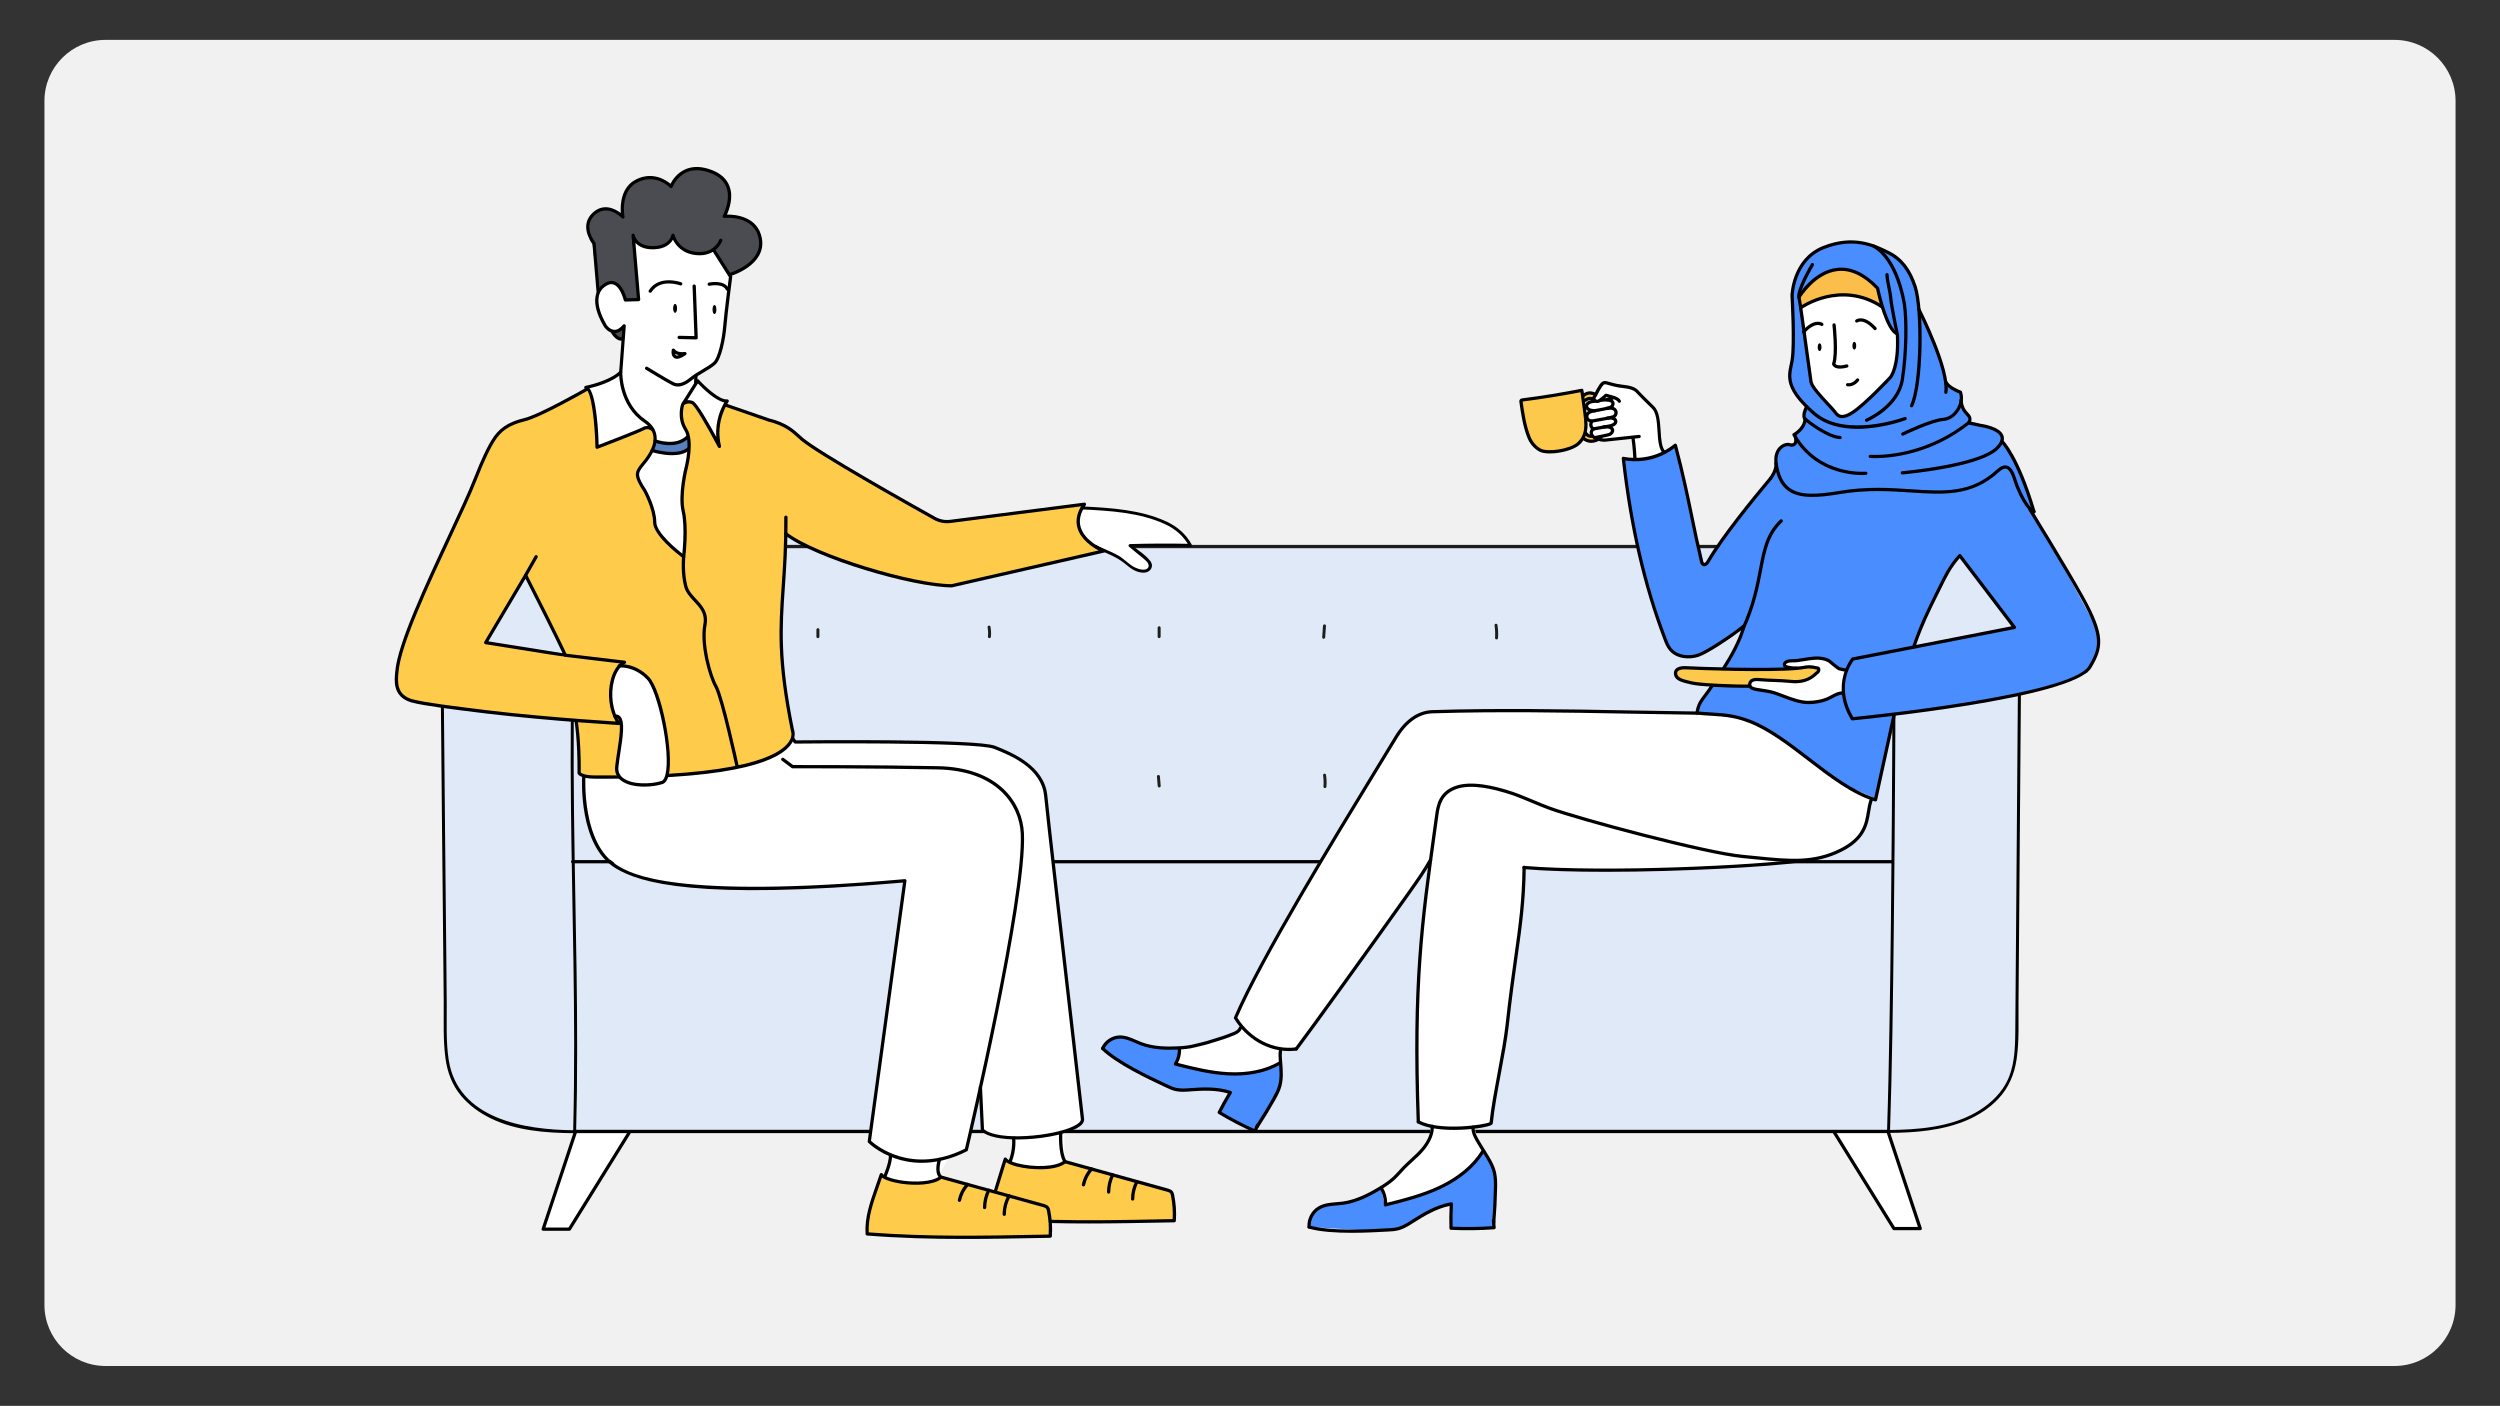 <?xml version="1.0" encoding="UTF-8"?> <svg xmlns="http://www.w3.org/2000/svg" xmlns:xlink="http://www.w3.org/1999/xlink" version="1.1" id="Laag_1" x="0px" y="0px" viewBox="0 0 818 460" style="enable-background:new 0 0 818 460;" xml:space="preserve"><rect x="0" y="0" width="818" height="460" fill="#333333" stroke="none"/> <style type="text/css"> .st0{fill:#F1F1F1;} .st1{fill:#FFFFFF;} .st2{fill:#DFE9F7;} .st3{fill:#1D1D1B;} .st4{fill:#1E1E1B;} .st5{fill:#4A8DFF;} .st6{fill:#FCC94C;} .st7{fill:none;stroke:#1D1D1B;stroke-width:1.076;stroke-linecap:round;stroke-linejoin:round;stroke-miterlimit:10;} .st8{fill:#FBBE4B;} .st9{fill:#4A4C52;} .st10{fill:#FFCB4B;} .st11{fill:#5680C0;} </style> <path class="st0" d="M783.46,446.95H34.54c-11.05,0-20-8.95-20-20V33.05c0-11.05,8.95-20,20-20h748.92c11.05,0,20,8.95,20,20v393.9 C803.46,438,794.51,446.95,783.46,446.95z"></path> <g> <path class="st1" d="M681.83,195.25c-4.52-8.13-12.75-21.63-15.9-26.76l-0.3-0.56c0.01,0,0.03,0,0.04-0.01c0,0,0.01,0,0.01-0.01 c0.06-0.02,0.11-0.05,0.16-0.08c0.04-0.03,0.08-0.07,0.11-0.12c0,0,0.01-0.01,0.01-0.01c0.03-0.05,0.06-0.1,0.07-0.16c0,0,0,0,0,0 c0,0,0,0,0,0c0.02-0.07,0.02-0.13,0.01-0.21c0,0,0,0,0,0c0-0.03,0-0.05-0.01-0.08c-4.88-16.46-9.5-22.03-10.43-23.03 c0.15-0.59,0.14-1.16-0.05-1.7c-1.06-3.03-7.22-3.85-7.43-3.87l-2.26-0.49l-0.88-0.26c0.23-0.67,0.22-1.57-0.61-2.47 c-1.07-1.14-1.91-2.06-2.13-4.35c0.13-1.01,0.06-2.02-0.26-2.93c-0.05-0.15-0.17-0.27-0.32-0.33c-1.04-0.38-3.87-1.68-4.53-3.12 c0-0.01-0.01-0.01-0.01-0.02c-1.2-8.38-7.82-21.78-8.71-23.55c-0.27-3.09-0.68-5.72-1.24-7.44c-1.82-5.65-4.75-9.4-8.94-11.48 l-0.21-0.11c-4.54-2.25-11.4-5.64-21.54-1.63c-10.28,4.07-10.64,16.06-10.64,16.22c0.01,0.16,0.9,16.06,0.01,21.19 c-0.08,0.48-0.18,0.95-0.28,1.42c-0.76,3.6-1.54,7.32,4.95,13.84c-0.43,0.9-1.24,2.93-0.45,4.05c-0.13,2.77-3.28,4.52-3.32,4.54 c-0.13,0.07-0.22,0.19-0.26,0.32c-0.04,0.14-0.02,0.29,0.05,0.41c0.15,0.26,0.3,0.51,0.45,0.76c0.15,0.84,0.1,1.45-0.18,1.68 c-0.35,0.3-1.11,0.1-1.34,0c-0.05-0.02-0.11-0.03-0.17-0.04c-1.14-0.08-2.34,0.44-3.22,1.36c-0.84,0.87-1.77,2.51-1.48,5.35 c0.22,2.14-1.61,4.5-1.63,4.53c0,0,0,0,0,0c-4.59,5.47-12.1,14.66-17.22,22.15h-5.65c-0.73-3.33-1.38-6.44-2.01-9.49 c-1.43-6.89-2.9-14.02-5.35-23.27c-0.05-0.18-0.18-0.32-0.35-0.37c-0.17-0.06-0.36-0.02-0.51,0.09c-1.04,0.85-2.1,1.53-3.14,2.1 c-0.98-1.27-1.15-3.83-1.31-6.33c-0.2-3.18-0.41-6.47-2.2-8.15c-1.87-1.76-4.76-4.76-4.76-4.76c-1.29-1.7-3.41-1.97-5.47-2.23 c-0.61-0.08-1.23-0.16-1.83-0.27c-0.98-0.19-1.73-0.41-2.33-0.59c-1.5-0.44-2.39-0.71-3.43,0.82c-0.72,1.07-1.11,1.82-1.44,2.48 c-0.02,0.05-0.05,0.09-0.07,0.14c-0.06-0.08-0.14-0.15-0.25-0.18c-0.92-0.29-2.03-0.44-3.36,0.38l-0.14-1.02 c-0.02-0.15-0.1-0.28-0.22-0.37c-0.12-0.09-0.27-0.12-0.42-0.09c-6.39,1.25-12.91,2.31-19.37,3.14c-0.18,0.02-0.66,0.08-0.89,0.53 c-0.14,0.28-0.1,0.57-0.07,0.73c0.56,3.93,1.14,7.99,2.66,11.75c0.75,1.85,2.09,3.41,3.78,4.37c0.8,0.46,2.07,0.67,3.53,0.67 c3.43,0,7.88-1.16,9.73-2.87c0.49-0.45,0.89-0.93,1.24-1.45c0.6,0.45,1.49,0.86,2.59,0.86c0.73,0,1.55-0.18,2.42-0.64 c0.65,0.17,1.3,0.27,1.84,0.28l8.89-0.96c0.1,0.68,0.42,3.09,0.58,6.19c-1.88-0.06-3.08-0.35-3.11-0.36 c-0.17-0.05-0.35,0-0.49,0.11c-0.13,0.12-0.2,0.29-0.18,0.47c1.11,9.97,2.63,19.36,4.57,28.28H389.95 c-0.01-0.03-0.01-0.06-0.02-0.09c-1.91-3.46-4.71-5.89-8.29-7.55c-8.16-3.78-17.77-4.46-26.65-4.89c0.1-0.15,0.19-0.31,0.3-0.46 c0.12-0.17,0.13-0.4,0.02-0.59c-0.11-0.18-0.3-0.28-0.53-0.26l-43.67,5.59c-1.77,0.26-3.52-0.06-5.07-0.92 c-8.73-4.87-37.65-21.14-43.2-25.78c-0.36-0.3-0.72-0.63-1.1-0.98c-1.99-1.82-4.46-4.08-10.14-5.49l-13.61-4.72 c0.24-0.41,0.4-0.63,0.41-0.64c0.13-0.17,0.14-0.4,0.03-0.59c-0.11-0.18-0.32-0.29-0.52-0.26c-2.55,0.28-7.52-4.55-9.22-6.43 c-0.11-0.13-0.28-0.19-0.45-0.18c-0.01,0-0.01,0-0.02,0.01l0.03-0.97c0.7-0.46,1.41-0.88,2.1-1.29c1.38-0.81,2.68-1.58,3.77-2.55 c2.01-1.79,3.27-8.65,3.59-12.55c0.37-4.47,1.88-15.97,1.89-16.08c0.02-0.12-0.01-0.25-0.08-0.36l-0.05-0.07 c2.27-0.79,11.25-4.44,9.84-12.19c-1.31-7.27-8.81-7.85-11.44-7.81c0.76-1.68,2.17-5.58,0.88-9.17c-0.87-2.42-2.8-4.22-5.73-5.37 c-3.34-1.3-6.31-1.38-8.85-0.24c-2.73,1.23-4.18,3.54-4.77,4.7c-1.5-1.24-5.75-4.06-11.12-1.51c-5.11,2.43-5.34,8.35-5.15,11.07 c-1.81-1.36-5.59-3.39-9.16-0.14c-3.43,3.12-2.06,6.98-0.93,9l0,0.01l0.03,0.06c0.14,0.25,0.27,0.47,0.39,0.65l0.39,0.64 l1.34,15.73c0,0,0,0.01,0,0.01c-1.88,4.68,2.29,11.09,2.5,11.42c0.04,0.06,0.83,1.17,2.11,1.69c0.08,0.15,1.5,2.73,3.38,2.73 c0.04,0,0.09-0.01,0.13-0.01l-0.76,10.11c-3.5,3.23-10.9,4.68-10.98,4.69c-0.25,0.05-0.43,0.26-0.44,0.52 c0,0.14,0.05,0.27,0.14,0.37c-2.83,1.61-15.35,8.62-19.95,9.71c-1.71,0.4-3.26,0.95-4.6,1.62c-0.04,0.01-0.07,0.03-0.1,0.05 l-0.43,0.21c-1.84,1-3.29,2.27-4.55,3.99l-0.13,0.2c-0.03,0.04-0.06,0.08-0.09,0.13c-1.83,2.65-3.94,7.07-6.45,13.5 c-0.02,0.03-0.04,0.06-0.05,0.09c-1.74,4.47-4.8,11.04-8.35,18.64c-7.37,15.81-16.55,35.48-17.28,44.37 c-0.34,3.12-0.9,8.34,5.21,10.18l0,0c0.03,0.01,0.07,0.02,0.1,0.03c1.97,0.55,5.56,1.14,9.62,1.71 c0.21,25.63,0.49,51.26,0.74,76.89c0.06,6.45,0.12,12.9,0.18,19.36c0.05,6.13-0.25,12.4,0.58,18.49c0.62,4.57,2.16,8.73,5.14,12.29 c2.59,3.09,5.95,5.51,9.55,7.28c8.29,4.08,18.03,4.83,27.12,4.91l-10.37,31.23c-0.05,0.16-0.03,0.34,0.07,0.48 c0.1,0.14,0.26,0.22,0.44,0.22h8.59c0.19,0,0.36-0.1,0.46-0.26l19.51-31.48c0.04-0.07,0.07-0.14,0.07-0.22h77.92l-0.36,2.66 c-0.02,0.17,0.03,0.33,0.15,0.45c0.11,0.11,2.24,2.23,6.09,4.06l0.55,1.5c-0.31,1.85-1.16,4.03-1.54,4.95 c-0.16-0.13-0.29-0.25-0.37-0.37c-0.11-0.17-0.31-0.26-0.52-0.23c-0.2,0.03-0.37,0.17-0.44,0.36c-0.42,1.26-0.84,2.46-1.26,3.64 c-1.99,5.68-3.72,10.59-3.39,15.98c0.02,0.27,0.23,0.48,0.49,0.5c10.97,0.86,21.49,1.12,31.99,1.12c8.17,0,16.33-0.16,24.7-0.32 l3.26-0.06c0.28-0.01,0.51-0.22,0.53-0.5c0.1-1.44,0.1-2.88,0-4.32c4.07,0.1,8.11,0.14,12.16,0.14c8.13,0,16.28-0.16,24.75-0.33 l3.14-0.06c0.28-0.01,0.5-0.22,0.53-0.5c0.2-2.76,0.03-5.58-0.54-8.42c-0.09-0.41-0.2-0.92-0.55-1.32 c-0.37-0.44-0.92-0.64-1.42-0.8l-33.4-9.28c-0.26-0.43-0.46-0.96-0.62-1.55l0.05-7.29c0.01,0,0.03-0.01,0.04-0.01h119.53 c-0.39,1.47-1.24,3.08-2.47,4.62c-1.12,1.4-2.49,2.65-3.81,3.85c-0.85,0.77-1.72,1.57-2.54,2.42c-0.42,0.44-0.84,0.89-1.25,1.34 c-0.65,0.71-1.32,1.45-2.03,2.11c-1.48,1.37-3.17,2.45-4.79,3.41c-3.1,1.85-7.22,4.05-11.68,4.64c-0.65,0.09-1.31,0.14-1.97,0.19 c-2.03,0.17-4.12,0.34-5.94,1.4c-2.34,1.36-3.77,4.09-3.54,6.79c0,0,0,0.01,0,0.01c0,0.03,0.02,0.06,0.02,0.09 c0.01,0.04,0.02,0.07,0.04,0.11c0.01,0.03,0.03,0.05,0.05,0.07c0.02,0.03,0.04,0.06,0.07,0.09c0.02,0.02,0.05,0.03,0.07,0.05 c0.03,0.02,0.07,0.04,0.1,0.05c0.01,0,0.02,0.01,0.03,0.01c3.84,1.08,9.12,1.38,14.08,1.38c4.23,0,8.22-0.22,10.88-0.37l0.7-0.03 c1.36-0.07,2.77-0.13,4.13-0.55c1.63-0.5,3.06-1.42,4.45-2.3l0.2-0.13c3.39-2.16,7.35-4.53,11.68-5.44 c-0.11,2.44-0.14,4.9-0.07,7.32c0.01,0.28,0.23,0.51,0.51,0.52c4.7,0.22,9.46,0.16,14.15-0.18c0.14-0.01,0.27-0.08,0.37-0.18 c0.09-0.11,0.14-0.25,0.13-0.39l-0.12-1.61c0.32-3.76,0.52-7.58,0.59-11.34c0.03-1.72,0.03-3.41-0.35-5.06 c-0.57-2.52-1.96-4.73-3.3-6.86c-0.31-0.5-0.63-1-0.93-1.5l-0.62-1.02c-0.71-1.15-1.28-2.09-1.66-3.04l-0.1-0.46h116.82 c0.01,0.01,0.01,0.03,0.01,0.04l19.51,31.48c0.1,0.16,0.27,0.26,0.46,0.26h8.59c0.17,0,0.33-0.08,0.44-0.22 c0.1-0.14,0.13-0.32,0.07-0.48l-10.33-31.12c8.47-0.1,17.42-0.81,25.26-4.24c3.74-1.63,7.26-3.92,10.07-6.9 c3.42-3.63,5.29-8.03,6.01-12.94c0.13-0.89,0.23-1.79,0.31-2.69c0.13-1.08,0.19-2.09,0.21-3.03c0.2-4.22,0.08-8.48,0.11-12.67 c0.05-6.27,0.1-12.53,0.15-18.8c0.1-13.1,0.2-26.2,0.3-39.3c0.11-14.19,0.22-28.37,0.33-42.56c9.63-2.12,17.74-4.6,21.4-7.37 c0.25-0.1,0.4-0.17,0.4-0.17l0.15-0.28c0.5-0.43,0.89-0.88,1.15-1.32C688.11,211.97,688.95,208.06,681.83,195.25z M307.74,383.4 l2.39-4.19c2.01-0.59,4.11-1.4,6.31-2.51c0.14-0.07,0.24-0.2,0.28-0.36c0.03-0.13,0.51-2.16,1.3-5.59h3.92 c2,1.26,5.37,1.9,9.21,2.05c0.06,0.88,0.12,3.72-1.03,6.77c-0.35-0.21-0.61-0.41-0.74-0.62c-0.11-0.17-0.3-0.27-0.52-0.24 c-0.2,0.03-0.38,0.17-0.44,0.36c-0.58,1.74-1.31,4.17-1.96,6.31c-0.44,1.46-0.85,2.83-1.18,3.86c-0.02,0.05-0.01,0.1-0.02,0.14 l-8.48-2.36c-0.01,0-0.01,0-0.02-0.01l-8.61-2.39c-0.32-0.27-0.51-0.67-0.61-1.14L307.74,383.4z M683.5,200.85L678,190.71 c1.05,1.82,2.04,3.54,2.88,5.06C681.94,197.66,682.79,199.33,683.5,200.85z M520.11,139.63c0.09,0.28,0.25,0.52,0.46,0.73 c-0.34,0.4-0.56,1.02-0.33,1.8c-0.27-0.06-0.59-0.22-0.85-0.63c-0.05-0.08-0.11-0.13-0.18-0.17c0.17-0.77,0.26-1.59,0.26-2.5 c0-0.26-0.02-0.65-0.06-1.08c0.21,0.18,0.46,0.31,0.7,0.4C520,138.58,519.93,139.11,520.11,139.63z M518.85,131.98 c-0.05,0.07-0.08,0.15-0.11,0.23l-0.11-0.82l0.11,0.15c0.77-0.47,1.18-0.71,1.71-0.61C519.7,131.15,519.15,131.49,518.85,131.98z"></path> </g> <g> <g> <g> <path class="st2" d="M245.52,159.23l15.8,1.01l34.42,13.34l74.87,5.15l20.4,0.39l186.74-0.57l-5.82,50.77l63.87-54.32l18.65,1.43 l3.48,10.45l2.81,48.82l-0.84,99.36c0,0,7.78,35.86-41.98,35.14c0,0-320.42,0.3-426.91-0.04c-0.77,0-3.09,0.16-3.09,0.16 s-46.75,3.91-42.21-36.5l-0.97-110.56l13.25-55.45l63.13,17.22L245.52,159.23z"></path> </g> <g> <polyline class="st1" points="188.17,370.7 177.72,402.18 186.31,402.18 205.82,370.7 "></polyline> <path d="M186.31,402.71h-8.59c-0.17,0-0.33-0.08-0.44-0.22c-0.1-0.14-0.13-0.32-0.07-0.48l10.45-31.48 c0.09-0.28,0.4-0.44,0.68-0.34c0.28,0.09,0.43,0.4,0.34,0.68l-10.22,30.77h7.55l19.35-31.22c0.16-0.25,0.49-0.33,0.74-0.17 c0.25,0.16,0.33,0.49,0.17,0.74l-19.51,31.48C186.67,402.62,186.5,402.71,186.31,402.71z"></path> </g> <g> <polyline class="st1" points="617.84,370.51 628.29,401.99 619.7,401.99 600.19,370.51 "></polyline> <path d="M628.29,402.53h-8.59c-0.19,0-0.36-0.1-0.46-0.26l-19.51-31.48c-0.16-0.25-0.08-0.58,0.17-0.74 c0.25-0.16,0.58-0.08,0.74,0.17L620,401.45h7.55l-10.21-30.77c-0.09-0.28,0.06-0.59,0.34-0.68c0.28-0.1,0.59,0.06,0.68,0.34 l10.45,31.48c0.05,0.16,0.03,0.34-0.07,0.48C628.63,402.45,628.46,402.53,628.29,402.53z"></path> </g> <g> <path d="M617.92,370.76h-429.9c-0.3,0-0.54-0.24-0.54-0.54s0.24-0.54,0.54-0.54h429.9c0.3,0,0.54,0.24,0.54,0.54 S618.22,370.76,617.92,370.76z"></path> </g> <g> <path d="M619.08,282.49h-431.7c-0.3,0-0.54-0.24-0.54-0.54s0.24-0.54,0.54-0.54h431.7c0.3,0,0.54,0.24,0.54,0.54 S619.38,282.49,619.08,282.49z"></path> </g> <g> <path class="st3" d="M565.9,179.37H257.39c-0.3,0-0.54-0.24-0.54-0.54c0-0.3,0.24-0.54,0.54-0.54H565.9 c0.3,0,0.54,0.24,0.54,0.54C566.43,179.13,566.19,179.37,565.9,179.37z"></path> </g> <g> <g> <path d="M660.25,227.32c-0.2,24.73-0.38,49.45-0.57,74.18c-0.09,12.05-0.17,24.11-0.28,36.16c-0.06,5.82-0.26,12-3.24,17.16 c-2.29,3.96-5.85,7.03-9.8,9.26c-8.49,4.78-18.88,5.57-28.42,5.65c-0.63,0.01-0.63,0.98,0,0.97c8.63-0.07,17.79-0.74,25.81-4.24 c3.74-1.63,7.26-3.92,10.07-6.9c3.42-3.63,5.29-8.03,6.01-12.94c0.89-6.05,0.58-12.29,0.63-18.39c0.05-6.27,0.1-12.53,0.15-18.8 c0.1-13.1,0.2-26.2,0.3-39.3c0.11-14.27,0.22-28.54,0.33-42.81C661.22,226.69,660.25,226.69,660.25,227.32L660.25,227.32z"></path> </g> </g> <g> <g> <path d="M144.26,231.08c0.21,25.79,0.49,51.58,0.74,77.37c0.06,6.45,0.12,12.9,0.18,19.36c0.05,6.13-0.25,12.4,0.58,18.49 c0.62,4.57,2.16,8.73,5.14,12.29c2.59,3.09,5.95,5.51,9.55,7.28c8.33,4.1,18.13,4.84,27.26,4.91c0.63,0.01,0.63-0.97,0-0.97 c-16.17-0.13-37.91-3.66-40.9-23.05c-0.92-5.99-0.59-12.21-0.64-18.26c-0.05-6.22-0.11-12.44-0.17-18.66 c-0.12-12.32-0.25-24.63-0.37-36.95c-0.14-13.94-0.27-27.88-0.39-41.81C145.23,230.45,144.25,230.45,144.26,231.08 L144.26,231.08z"></path> </g> </g> <g> <g> <path d="M188.51,370.22c0.93-34.98-0.31-69.96-0.7-104.93c-0.11-9.71-0.15-19.42-0.07-29.14c0.01-0.63-0.97-0.63-0.97,0 c-0.31,34.98,1.05,69.96,1.1,104.94c0.01,9.71-0.08,19.42-0.33,29.13C187.52,370.85,188.49,370.85,188.51,370.22L188.51,370.22z "></path> </g> </g> <g> <g> <path d="M618.41,370.22c0.71-21.73,0.98-43.49,1.23-65.23c0.22-19.6,0.37-39.2,0.48-58.8c0.02-3.93,0.04-7.85,0.05-11.78 c0-0.63-0.97-0.63-0.97,0c-0.04,11.16-0.11,22.32-0.19,33.48c-0.16,22.55-0.38,45.1-0.77,67.65c-0.2,11.56-0.42,23.11-0.8,34.67 C617.41,370.85,618.39,370.85,618.41,370.22L618.41,370.22z"></path> </g> </g> <g> <g> <path class="st4" d="M267.13,206.03c0,0.76,0,1.52,0,2.29c0,0.25,0.22,0.5,0.49,0.49c0.26-0.01,0.49-0.21,0.49-0.49 c0-0.76,0-1.52,0-2.29c0-0.25-0.22-0.5-0.49-0.49C267.36,205.55,267.13,205.75,267.13,206.03L267.13,206.03z"></path> </g> </g> <g> <g> <path class="st4" d="M323.14,205.31c0.18,0.97,0.21,1.99,0.11,3c-0.03,0.25,0.24,0.5,0.49,0.49c0.29-0.01,0.46-0.21,0.49-0.49 c0.11-1.09,0.05-2.18-0.14-3.26c-0.05-0.25-0.36-0.42-0.6-0.34C323.22,204.8,323.1,205.04,323.14,205.31L323.14,205.31z"></path> </g> </g> <g> <g> <path class="st4" d="M378.78,205.4c0,0.97,0,1.94,0,2.91c0,0.25,0.22,0.5,0.49,0.49c0.26-0.01,0.49-0.21,0.49-0.49 c0-0.97,0-1.94,0-2.91c0-0.25-0.22-0.5-0.49-0.49C379.01,204.93,378.78,205.13,378.78,205.4L378.78,205.4z"></path> </g> </g> <g> <g> <path class="st4" d="M432.88,204.78c-0.09,1.25-0.18,2.49-0.26,3.74c-0.02,0.26,0.24,0.49,0.49,0.49c0.28,0,0.47-0.22,0.49-0.49 c0.09-1.25,0.18-2.49,0.26-3.74c0.02-0.26-0.24-0.49-0.49-0.49C433.09,204.3,432.9,204.52,432.88,204.78L432.88,204.78z"></path> </g> </g> <g> <g> <path class="st4" d="M489.02,204.7c0.2,1.33,0.25,2.69,0.16,4.03c-0.02,0.26,0.24,0.49,0.49,0.49c0.28,0,0.47-0.22,0.49-0.49 c0.1-1.44,0.02-2.87-0.19-4.29c-0.04-0.26-0.37-0.4-0.6-0.34C489.08,204.18,488.98,204.44,489.02,204.7L489.02,204.7z"></path> </g> </g> <g> <g> <path class="st4" d="M378.55,254.06c0.08,1.04,0.17,2.08,0.25,3.11c0.02,0.25,0.21,0.5,0.49,0.49c0.25-0.01,0.51-0.22,0.49-0.49 c-0.08-1.04-0.17-2.08-0.25-3.11c-0.02-0.25-0.21-0.5-0.49-0.49C378.79,253.58,378.53,253.79,378.55,254.06L378.55,254.06z"></path> </g> </g> <g> <g> <path class="st4" d="M432.92,253.76c0.18,1.2,0.21,2.42,0.11,3.62c-0.02,0.26,0.24,0.49,0.49,0.49c0.28,0,0.46-0.22,0.49-0.49 c0.11-1.3,0.05-2.59-0.14-3.88c-0.04-0.26-0.37-0.4-0.6-0.34C432.98,253.24,432.88,253.5,432.92,253.76L432.92,253.76z"></path> </g> </g> </g> <g> <g> <path class="st5" d="M548.19,145.67l6.24,27.21l3.18,12.13l10.74-14.94l14.82-18.92l3.34,0.69l1.92-3.86l20.28-10.73l2.14,1.3 l5.59,1.07l5.17,0.17l4.28-0.8l4.46-3.14l12.21,1.36l8.24,2.42l0.79,2.57l21.25,38.98l13.51,24.94l0.21,7.28l-3.53,6.65 c0,0-8.09,3.38-9.15,3.74c-17.52,6.05-67.79,11.4-67.79,11.4l-3.02-7.47l0.42-6.44l2.73-5.65l52.9-10.35l-17.89-23.49l-3.93,5.55 l-8.69,18.17l-3.01,7.67l-0.42,2.73l-5.4,18.71l-6.08,26.57c0,0-17.57-7.24-19.83-8.91c-2.26-1.67-28.21-13.83-31.02-14.2 s-8.09-1.77-8.09-1.77s0.98-5.78,2.41-7.22c1.43-1.43,3.37-5.21,3.37-5.21l4.37-6.67c0,0,5.17-8.59,5.17-11.99l-1.41,0.63 l-10.07,7.45l-6.04,1.72l-4.68-1.21l-2.87-4.07l-8.12-26.66l-3.75-17.24l-1.98-15.91C541.97,151.44,548.19,145.67,548.19,145.67z "></path> </g> <g> <polygon class="st6" points="548.31,219.52 550.03,218.57 556.78,218.63 582.69,218.73 586.54,218.23 595.37,218.8 591.94,222.14 588.14,222.88 572.66,222.36 572.41,224.49 568.08,224.56 556.06,224.33 552.51,223.2 548.67,221.56 "></polygon> </g> <g> <path class="st5" d="M366.29,339.32l11.63,3.36l8.01,0.37l-1.13,4.84c0,0,3.21,0.14,3.73,0.53s13.43,0,13.43,0l10.92-0.52 l6.35-0.94l-0.51,8.38l-5.05,9.21l-3.02,5.53l-11.7-6.11l3.63-6.53l-6.71-1.03l-10.93,0.07l-9.93-3.98l-9.74-5.94l-4.46-3.52 l1.69-2.25L366.29,339.32z"></path> </g> <g> <path class="st5" d="M451.96,388.78l-4.82,2.41l-5.05,2.22l-7.74,0.82l-1.68,0.47l-3.01,2.27l-1.34,2.26l0.02,2.25l18.05,1.08 l7.17-0.1c0,0,4.2-0.35,4.25-0.55c0.05-0.2,9.28-5.19,9.28-5.19l7.78-2.83l-0.11,7.97l14.09-0.18v-6.99l0.48-7l-1.07-6.16 l-1.76-3.3l-1.35-1.49l-1.96,2.73l-4.17,4.12l-3.33,2.39l-3.71,2.09l-6.48,2.69l-6.2,2.32l-6.24,1.12L451.96,388.78z"></path> </g> <g> <path class="st1" d="M583.75,217.42c0,0,0.21-0.99,5.89-1.52c5.45-0.51,7.54-0.13,7.54-0.13l4.53,3.02l2.41,0.68l-1.06,7.23 c0,0-0.41-0.39-3.28,1.04s-6.9,2.35-10.45,2.03s-9.48-4.62-15.22-4.54c-3.02,0.04-0.86-2.74-0.86-2.74s0.86-0.13,2.3-0.13 c1.43,0,10.03,0.51,12.9,0.51c2.87,0,6.66-2.4,6.66-3.83s-7.8-0.29-7.8-0.29L583.75,217.42z"></path> </g> <g> <path class="st1" d="M404.26,333.04l6.59-13.78l32.57-56.13c0,0,10.59-18.23,14.71-23.91c3.81-5.25,9.33-6.31,9.33-6.31 s65.04-0.36,87.8,0.41c3.7,0.13,15.56,2.13,15.56,2.13c15.6,5.42,17.84,13.22,41.51,26.11l-1.19,6.22l-2.61,6.23l-5.74,4.3 l-11.85,3.35l-23.05,2.12l-34.45,0.88l-28.22-0.61l-6.57-0.21l-0.82,15.37l-2.17,17.17l-5.84,38.8l-1.92,12.27 c-16.27,3.76-23.82-0.38-23.82-0.38c-2.41-39.93,3.88-85.02,3.88-85.02l-4.48,6.2l-17.51,24.94l-21.84,30.02 C411.49,344.32,404.26,333.04,404.26,333.04z"></path> </g> <g> <polygon class="st1" points="405.12,337.47 395.44,341.46 386.5,342.74 384.61,348.15 389.35,349.35 400.01,351.35 411.56,350.68 418.65,347.88 419,340.69 406.89,334.8 "></polygon> </g> <g> <polygon class="st1" points="468.01,367.02 482.17,367.4 483.31,372.63 485.16,376.76 479.04,383.61 469.72,389.04 453.07,394.23 451.96,388.78 462.8,379.49 467.92,371.94 "></polygon> </g> <g> <path d="M606.09,235.72c-0.19,0-0.36-0.1-0.46-0.26c-6.89-11.44,0.1-20.09,0.18-20.18c0.08-0.1,0.19-0.16,0.31-0.18l19.63-3.84 c2.46-7.08,4.43-11.07,7.67-17.63l0.88-1.78c2.02-4.12,3.36-6.84,6.54-10.41c0.11-0.12,0.26-0.19,0.42-0.18 c0.16,0.01,0.31,0.08,0.41,0.21l17.89,23.49c0.11,0.15,0.14,0.34,0.08,0.52s-0.22,0.3-0.4,0.34l-52.71,10.31 c-0.88,1.15-5.95,8.54-0.14,18.5c5.37-0.54,71.51-7.33,77.01-16.72c3.4-5.79,4.71-9.15-2.5-22.13 c-5.62-10.12-17.04-28.6-17.16-28.79c-0.16-0.25-0.08-0.58,0.18-0.74c0.25-0.16,0.58-0.08,0.74,0.17 c0.11,0.19,11.54,18.69,17.18,28.83c7.12,12.81,6.28,16.72,2.49,23.19c-5.98,10.21-75.23,16.99-78.18,17.28 C606.12,235.72,606.1,235.72,606.09,235.72z M641.2,182.64c-2.78,3.23-4.06,5.83-5.95,9.68l-0.88,1.78 c-3.13,6.34-5.06,10.26-7.41,16.92l31.2-6.1L641.2,182.64z"></path> </g> <g> <path d="M613.66,262.24c-0.05,0-0.1-0.01-0.15-0.02c-7.5-2.24-14.91-7.93-22.07-13.43c-6.27-4.82-12.77-9.8-19.11-12.25 c-4.86-1.87-7.98-2.06-12.31-2.33c-1.45-0.09-3.01-0.18-4.8-0.36c-0.15-0.01-0.28-0.09-0.37-0.2c-0.09-0.11-0.13-0.26-0.11-0.41 c0.39-2.85,1.37-4.15,2.86-6.11c0.64-0.85,1.37-1.82,2.21-3.11c0.16-0.25,0.5-0.32,0.74-0.16c0.25,0.16,0.32,0.5,0.16,0.74 c-0.86,1.32-1.6,2.3-2.26,3.17c-1.33,1.75-2.17,2.86-2.56,5.05c1.54,0.14,2.91,0.22,4.19,0.3c4.26,0.26,7.62,0.47,12.63,2.4 c6.49,2.5,13.05,7.53,19.38,12.4c6.91,5.31,14.04,10.79,21.17,13.08l5.99-27.34c0.07-0.29,0.35-0.47,0.64-0.41 c0.29,0.06,0.47,0.35,0.41,0.64l-6.11,27.91c-0.03,0.15-0.12,0.27-0.25,0.35C613.85,262.22,613.75,262.24,613.66,262.24z"></path> </g> <g> <path d="M563.88,219.36c-0.1,0-0.2-0.03-0.29-0.09c-0.25-0.16-0.32-0.49-0.16-0.74c2.91-4.5,5.08-8.78,6.24-12.27 c-3.56,2.75-10.98,7.67-13.84,8.63c-3.05,1.02-7.41,0.77-9.78-2.2c-0.81-1.01-1.29-2.2-1.75-3.43 c-6.72-17.63-11.2-37.01-13.68-59.23c-0.02-0.18,0.05-0.35,0.18-0.47c0.13-0.12,0.32-0.16,0.49-0.11 c0.09,0.02,8.73,2.18,16.55-4.19c0.14-0.11,0.33-0.15,0.51-0.09c0.17,0.06,0.31,0.2,0.35,0.37c2.45,9.25,3.92,16.38,5.35,23.27 c0.95,4.6,1.93,9.36,3.21,14.78c0.05,0.18,0.15,0.52,0.29,0.59c0.19,0.1,0.58-0.25,0.9-0.78c4.54-7.87,14.78-20.45,20.49-27.25 c0.19-0.23,0.53-0.26,0.76-0.07c0.23,0.19,0.26,0.53,0.07,0.76c-5.68,6.77-15.88,19.3-20.38,27.11c-0.68,1.15-1.55,1.6-2.32,1.2 c-0.57-0.28-0.74-0.91-0.85-1.28c-1.28-5.45-2.27-10.22-3.22-14.83c-1.44-6.99-2.81-13.6-5.13-22.42 c-6.78,5.12-13.81,4.44-16.1,4.04c2.49,21.82,6.92,40.88,13.53,58.23c0.43,1.15,0.87,2.26,1.58,3.14 c2.05,2.57,5.88,2.76,8.59,1.85c3.13-1.05,12.47-7.42,14.82-9.52c0.18-0.16,0.43-0.18,0.64-0.06c0.2,0.12,0.3,0.36,0.24,0.59 c-1.25,4.95-4.42,10.47-6.86,14.24C564.23,219.27,564.06,219.36,563.88,219.36z"></path> </g> <g> <path d="M570.25,206.38c-0.08,0-0.15-0.02-0.22-0.05c-0.27-0.12-0.39-0.44-0.26-0.71c3.55-7.74,4.72-13.93,5.76-19.4 c1.24-6.54,2.22-11.7,6.91-16.18c0.21-0.2,0.55-0.2,0.76,0.02c0.21,0.21,0.2,0.56-0.02,0.76c-4.43,4.24-5.38,9.26-6.59,15.61 c-1,5.25-2.24,11.79-5.84,19.65C570.65,206.27,570.46,206.38,570.25,206.38z"></path> </g> <g> <g> <polygon class="st6" points="517.55,127.56 497.8,130.83 498.03,132.37 499.24,140.53 500.49,144 502.03,146.06 504.5,147.39 510.42,147.47 514.11,146.3 516.17,145.46 517.79,143.08 518.52,141.81 518.77,140.47 518.72,138.71 518.79,135.51 "></polygon> </g> <g> <polygon class="st6" points="521.65,130.15 521.75,128.81 518.09,129.42 518.34,130.98 520.54,130.71 521.27,130.67 "></polygon> </g> <g> <polygon class="st6" points="522.67,143.01 520.66,142.88 518.66,142.52 518.27,144.05 521.46,144.11 523.99,142.76 "></polygon> </g> <g> <path d="M507.11,148.38c-1.45,0-2.72-0.21-3.53-0.67c-1.69-0.97-3.03-2.52-3.78-4.37c-1.52-3.76-2.1-7.82-2.66-11.75 c-0.02-0.15-0.07-0.44,0.07-0.73c0.22-0.45,0.71-0.51,0.89-0.53c6.47-0.83,12.98-1.89,19.37-3.14c0.15-0.03,0.3,0,0.42,0.09 c0.12,0.09,0.2,0.22,0.22,0.37l1.02,7.47c0.11,0.84,0.33,2.9,0.33,3.75c0.01,2.87-0.82,4.98-2.62,6.65 C514.99,147.22,510.54,148.38,507.11,148.38z M498.21,131.4c0,0.01,0,0.02,0,0.03c0.55,3.87,1.12,7.87,2.59,11.5 c0.66,1.63,1.84,3,3.32,3.84c2.13,1.22,9.54,0.22,11.99-2.05c1.59-1.47,2.29-3.28,2.28-5.86c0-0.8-0.21-2.82-0.32-3.61 l-0.94-6.91c-6.23,1.21-12.58,2.23-18.88,3.04C498.23,131.39,498.22,131.4,498.21,131.4z"></path> </g> <g> <path d="M520.67,144.91c-1.32,0-2.36-0.58-2.93-1.12c-0.21-0.21-0.22-0.55-0.01-0.76c0.21-0.21,0.55-0.22,0.76-0.01 c0.21,0.2,2.11,1.89,4.96-0.23c0.24-0.18,0.57-0.13,0.75,0.11c0.18,0.24,0.13,0.58-0.11,0.75 C522.84,144.58,521.67,144.91,520.67,144.91z"></path> </g> <g> <path d="M520.54,143.27c-0.64,0-1.48-0.25-2.06-1.17c-0.16-0.25-0.08-0.58,0.17-0.74c0.25-0.16,0.58-0.09,0.74,0.17 c0.54,0.86,1.35,0.65,1.44,0.63c0.28-0.08,0.58,0.08,0.67,0.36c0.08,0.28-0.07,0.58-0.35,0.67 C520.98,143.24,520.78,143.27,520.54,143.27z"></path> </g> <g> <path d="M518.09,129.95c-0.16,0-0.32-0.07-0.43-0.21c-0.18-0.24-0.14-0.57,0.1-0.75c1.56-1.2,2.82-1.04,3.85-0.71 c0.28,0.09,0.44,0.39,0.35,0.67c-0.09,0.28-0.39,0.44-0.67,0.35c-0.93-0.29-1.77-0.31-2.87,0.54 C518.32,129.92,518.2,129.95,518.09,129.95z"></path> </g> <g> <path d="M518.73,131.55l-0.61-0.89c1.12-0.68,1.97-1.19,3.39-0.48c0.27,0.13,0.37,0.46,0.24,0.72 c-0.13,0.27-0.46,0.37-0.72,0.24C520.14,130.71,519.76,130.93,518.73,131.55z"></path> </g> </g> <g> <path d="M424.14,343.75c-0.11,0-0.23-0.04-0.33-0.11c-0.24-0.18-0.28-0.52-0.1-0.75c4.74-6.27,24.2-33.24,36.53-50.62 c3.97-5.6,5.34-7.63,7.38-11.18c0.15-0.26,0.48-0.35,0.73-0.2c0.26,0.15,0.35,0.48,0.2,0.73c-2.06,3.6-3.44,5.63-7.43,11.27 c-12.33,17.39-31.8,44.37-36.55,50.65C424.46,343.68,424.3,343.75,424.14,343.75z"></path> </g> <g> <path d="M464.07,367.62c-0.29,0-0.53-0.23-0.54-0.52c-1.62-45.36,1.19-65.52,5.43-96.03l0.63-4.55c0.48-3.46,1.4-7.3,6.22-9.22 c5.64-2.23,14,0.22,17.14,1.14c3,0.88,5.92,2.1,8.74,3.29c1.79,0.75,3.63,1.53,5.48,2.2c9.89,3.63,50.98,14.62,62.98,15.75 c1.5,0.14,2.96,0.29,4.36,0.43c10.98,1.12,18.92,1.92,27.63-2.44c7.33-3.67,8.07-8.21,8.72-12.22c0.24-1.45,0.46-2.82,0.96-4.07 c0.11-0.28,0.42-0.41,0.7-0.3c0.28,0.11,0.41,0.42,0.3,0.7c-0.46,1.15-0.67,2.46-0.9,3.84c-0.66,4.06-1.48,9.1-9.3,13.01 c-8.99,4.5-17.05,3.68-28.22,2.55c-1.4-0.14-2.85-0.29-4.35-0.43c-12.06-1.14-53.32-12.16-63.25-15.81 c-1.87-0.68-3.73-1.46-5.52-2.22c-2.8-1.17-5.69-2.39-8.63-3.25c-3.05-0.9-11.15-3.27-16.44-1.17c-4.29,1.7-5.1,5.06-5.55,8.37 l-0.63,4.55c-4.24,30.46-7.04,50.58-5.42,95.84c0.01,0.3-0.22,0.55-0.52,0.56C464.09,367.62,464.08,367.62,464.07,367.62z"></path> </g> <g> <path d="M475.75,369.71c-4.36,0-8.91-0.54-11.93-2.16c-0.26-0.14-0.36-0.47-0.22-0.73c0.14-0.26,0.46-0.36,0.73-0.22 c6.77,3.62,21.42,1.43,23.05,0.61c0.49-4.72,1.6-10.65,2.67-16.38c1.02-5.45,2.07-11.09,2.56-15.54c1-9.09,1.98-16.04,2.84-22.16 c1.49-10.58,2.56-18.23,2.71-29.34c0-0.3,0.24-0.53,0.54-0.53c0,0,0,0,0.01,0c0.3,0,0.54,0.25,0.53,0.55 c-0.15,11.18-1.23,18.86-2.72,29.48c-0.86,6.12-1.83,13.05-2.83,22.13c-0.49,4.49-1.55,10.15-2.57,15.62 c-1.08,5.79-2.2,11.78-2.67,16.48c-0.04,0.38-0.38,0.56-0.5,0.62C486.66,368.81,481.37,369.71,475.75,369.71z"></path> </g> <g> <path d="M525.39,285.26c-9.86,0-19.22-0.25-26.78-0.87c-0.3-0.03-0.52-0.28-0.49-0.58c0.03-0.3,0.3-0.53,0.58-0.49 c26.8,2.2,76.1-0.2,90.57-2.24c0.33-0.05,0.57,0.17,0.61,0.46c0.04,0.29-0.16,0.57-0.46,0.61 C578.99,283.61,550.54,285.26,525.39,285.26z"></path> </g> <g> <path d="M421.74,343.91c-7.03,0-13.88-3.98-17.94-10.59c-0.09-0.15-0.11-0.33-0.04-0.49c8.31-19.42,32.89-59.64,46.09-81.25 c2.64-4.32,4.84-7.92,6.39-10.5c3.34-5.57,7.64-8.59,12.43-8.74c21.78-0.67,43.35-0.28,64.2,0.1c7.44,0.14,14.89,0.27,22.38,0.36 c0.3,0,0.54,0.25,0.53,0.54c0,0.29-0.24,0.53-0.54,0.53c0,0,0,0-0.01,0c-7.5-0.09-14.95-0.23-22.39-0.36 c-20.84-0.38-42.39-0.77-64.15-0.1c-4.41,0.14-8.4,2.98-11.54,8.22c-1.55,2.58-3.75,6.19-6.4,10.51 c-13.13,21.49-37.53,61.4-45.91,80.85c4.34,6.88,11.85,10.69,19.2,9.69c0.29-0.04,0.57,0.17,0.61,0.46 c0.04,0.29-0.17,0.56-0.46,0.61C423.39,343.86,422.56,343.91,421.74,343.91z"></path> </g> <g> <path d="M591.68,230.4c-2.78,0-5.81-1.15-8.49-2.17c-1.42-0.54-2.76-1.05-3.86-1.31c-1.02-0.24-2.06-0.39-2.98-0.52 c-2.11-0.3-3.78-0.54-4.27-1.69c-0.09-0.21-0.3-1.14,0.28-1.93c0.57-0.78,1.66-1.1,3.23-0.95c1.68,0.16,3.2,0.21,4.82,0.27 c1.77,0.06,3.6,0.13,5.68,0.34c4.72,0.49,6.86-1.59,7.67-2.37c0.18-0.17,0.28-0.27,0.4-0.34c0.26-0.15,0.44-0.42,0.41-0.63 c-0.03,0-0.13,0-0.23-0.03c-1.95-0.52-2.97-0.34-4.14-0.14c-1.32,0.22-2.82,0.48-5.78-0.17c-0.98-0.38-1.18-1.05-1.08-1.55 c0.18-0.91,1.31-1.53,2.74-1.53c0.1,0,0.2,0,0.3,0c1.33,0,2.69-0.22,4-0.44c2.07-0.34,4.21-0.7,6.36-0.21 c0.89,0.2,1.89,0.51,2.63,1.24c0.52,0.51,2.35,1.91,2.57,2.04c1.29,0.3,1.81,0.38,2.02,0.4c0.18-0.08,0.4-0.05,0.55,0.08 c0.19,0.16,0.26,0.46,0.14,0.68c-0.22,0.43-0.51,0.47-3.08-0.16c-0.36-0.09-2.65-1.96-2.96-2.27c-0.55-0.54-1.38-0.79-2.11-0.96 c-1.94-0.45-3.89-0.12-5.95,0.22c-1.43,0.24-2.91,0.49-4.41,0.45c-1.14-0.04-1.71,0.43-1.76,0.67c-0.02,0.12,0.17,0.24,0.34,0.31 c2.68,0.58,4,0.36,5.28,0.14c1.25-0.21,2.42-0.41,4.6,0.16c0.16,0.01,0.34,0.02,0.52,0.12c0.27,0.16,0.46,0.45,0.51,0.8 c0.09,0.66-0.3,1.34-0.96,1.71c-0.02,0.02-0.09,0.09-0.18,0.17c-0.82,0.79-3.34,3.19-8.53,2.66c-2.04-0.21-3.85-0.28-5.61-0.34 c-1.55-0.06-3.16-0.11-4.88-0.27c-1.11-0.11-1.89,0.06-2.23,0.48c-0.32,0.39-0.18,0.92-0.18,0.93c0.25,0.57,1.79,0.79,3.43,1.03 c0.94,0.14,2.01,0.29,3.07,0.54c1.18,0.28,2.55,0.8,4,1.35c2.59,0.99,5.53,2.1,8.11,2.1c1.89,0,4.66-0.38,6.73-1.45l0.74-0.39 c1.48-0.78,2.22-1.17,3.85-1.32c0.32-0.02,0.56,0.19,0.58,0.49c0.03,0.3-0.19,0.56-0.49,0.59c-1.41,0.13-2.01,0.44-3.45,1.2 l-0.75,0.39C597,229.81,594.3,230.4,591.68,230.4z"></path> </g> <g> <path d="M570.75,225.06c-5.26,0-14.67-0.45-17.17-1.04l-0.65-0.15c-2.69-0.62-5.23-1.21-5.23-3.64c0-0.56,0.21-1.06,0.61-1.43 c0.96-0.9,2.7-0.88,3.21-0.85c4.15,0.24,26.86,1.04,36.36,0.19c0.29-0.03,0.56,0.19,0.58,0.49c0.03,0.3-0.19,0.56-0.49,0.58 c-9.56,0.86-32.35,0.05-36.52-0.19c-0.84-0.05-1.93,0.11-2.41,0.56c-0.18,0.17-0.27,0.38-0.27,0.65c0,1.5,1.67,1.96,4.39,2.59 l0.66,0.15c2.72,0.64,14.38,1.12,18.73,0.99c0.27-0.03,0.54,0.22,0.55,0.52c0.01,0.3-0.22,0.55-0.52,0.55 C572.07,225.05,571.44,225.06,570.75,225.06z"></path> </g> <g> <path d="M428.35,402.02c-0.28,0-0.51-0.21-0.54-0.49c-0.23-2.7,1.2-5.43,3.54-6.79c1.82-1.06,3.91-1.23,5.94-1.4 c0.66-0.05,1.32-0.11,1.97-0.19c4.46-0.59,8.59-2.79,11.68-4.64c1.61-0.96,3.31-2.04,4.79-3.41c0.71-0.66,1.38-1.4,2.03-2.11 c0.41-0.45,0.82-0.91,1.25-1.34c0.82-0.84,1.69-1.64,2.54-2.42c1.32-1.21,2.68-2.45,3.81-3.85c1.88-2.34,2.89-4.88,2.69-6.8 c-0.03-0.3,0.19-0.56,0.48-0.59c0.31-0.03,0.56,0.19,0.59,0.48c0.22,2.19-0.88,5.02-2.93,7.58c-1.17,1.47-2.57,2.74-3.92,3.97 c-0.84,0.76-1.7,1.55-2.49,2.37c-0.42,0.43-0.82,0.88-1.22,1.32c-0.66,0.73-1.35,1.49-2.1,2.18c-1.55,1.43-3.3,2.55-4.96,3.55 c-3.19,1.9-7.44,4.16-12.1,4.78c-0.67,0.09-1.35,0.14-2.02,0.2c-2,0.16-3.88,0.32-5.49,1.25c-1.96,1.14-3.2,3.51-3.01,5.77 c0.02,0.3-0.2,0.56-0.49,0.58C428.37,402.02,428.36,402.02,428.35,402.02z"></path> </g> <g> <path d="M488.74,400.58c-0.02,0-0.03,0-0.05,0c-0.3-0.03-0.52-0.29-0.49-0.58c0.33-3.75,0.52-7.56,0.59-11.32 c0.03-1.65,0.03-3.27-0.32-4.81c-0.53-2.34-1.87-4.47-3.16-6.52c-0.32-0.51-0.64-1.01-0.94-1.52l-0.62-1.01 c-1.31-2.14-2.27-3.68-2.36-5.95c-0.01-0.3,0.22-0.55,0.51-0.56c0.01,0,0.02,0,0.02,0c0.29,0,0.53,0.23,0.54,0.51 c0.09,1.99,0.93,3.36,2.2,5.43l0.62,1.02c0.3,0.5,0.62,1,0.93,1.5c1.34,2.13,2.73,4.34,3.3,6.86c0.37,1.65,0.38,3.34,0.35,5.06 c-0.07,3.78-0.27,7.61-0.59,11.39C489.25,400.37,489.02,400.58,488.74,400.58z"></path> </g> <g> <path d="M442.27,403.38c-4.96,0-10.23-0.3-14.08-1.38c-0.29-0.08-0.45-0.38-0.37-0.66c0.08-0.28,0.37-0.45,0.66-0.37 c6.94,1.95,18.88,1.29,24.61,0.98l0.7-0.04c1.36-0.06,2.64-0.12,3.86-0.5c1.49-0.46,2.86-1.33,4.19-2.18l0.2-0.13 c3.65-2.33,7.95-4.89,12.74-5.72c0.16-0.03,0.33,0.02,0.45,0.13c0.12,0.11,0.19,0.27,0.18,0.43c-0.13,2.46-0.17,4.96-0.12,7.42 c4.32,0.18,8.68,0.13,12.99-0.16l-0.14-1.77c-0.02-0.3,0.2-0.55,0.5-0.58c0.32-0.03,0.55,0.2,0.58,0.5l0.18,2.31 c0.01,0.14-0.04,0.28-0.13,0.39c-0.09,0.11-0.23,0.18-0.37,0.18c-4.69,0.34-9.45,0.4-14.15,0.18c-0.28-0.01-0.5-0.24-0.51-0.52 c-0.06-2.42-0.04-4.88,0.07-7.32c-4.34,0.92-8.29,3.28-11.68,5.44l-0.2,0.13c-1.39,0.89-2.83,1.8-4.45,2.3 c-1.35,0.42-2.76,0.48-4.13,0.55l-0.7,0.03C450.49,403.16,446.5,403.38,442.27,403.38z"></path> </g> <g> <path d="M453.31,394.77c-0.12,0-0.25-0.04-0.34-0.12c-0.13-0.11-0.2-0.28-0.19-0.45c0.11-1.79-0.34-3.61-1.27-5.13 c-0.15-0.25-0.07-0.58,0.18-0.74c0.26-0.15,0.59-0.08,0.74,0.18c0.92,1.5,1.42,3.27,1.44,5.03c5.7-1.43,11.56-2.94,16.95-5.47 c6.2-2.91,11-6.92,13.88-11.59c0.16-0.25,0.49-0.33,0.74-0.18c0.25,0.16,0.33,0.49,0.18,0.74c-2.99,4.85-7.95,9-14.34,12 c-5.71,2.67-11.87,4.22-17.83,5.71C453.4,394.76,453.35,394.77,453.31,394.77z"></path> </g> <g> <path d="M360.79,343.59c-0.07,0-0.14-0.01-0.21-0.04c-0.27-0.12-0.4-0.44-0.28-0.71c1.02-2.34,3.42-3.97,5.97-4.05 c1.94-0.07,3.78,0.72,5.53,1.49c0.57,0.25,1.14,0.5,1.72,0.72c3.94,1.49,8.31,1.52,11.69,1.36c1.75-0.08,3.63-0.22,5.46-0.69 c0.52-0.13,1.06-0.26,1.6-0.39c0.98-0.23,1.98-0.47,2.89-0.75c0.67-0.21,1.32-0.41,1.98-0.61c1.99-0.61,3.87-1.18,5.79-1.99 c0.62-0.18,2.12-0.81,2.4-1.72c0.09-0.28,0.39-0.45,0.67-0.36c0.28,0.09,0.44,0.39,0.36,0.67c-0.5,1.63-2.8,2.34-3.06,2.42 c-1.91,0.81-3.81,1.39-5.83,2.01c-0.65,0.2-1.3,0.4-1.97,0.61c-0.94,0.3-1.97,0.54-2.96,0.77c-0.54,0.13-1.07,0.25-1.58,0.38 c-1.92,0.5-3.86,0.64-5.68,0.72c-3.48,0.15-8,0.13-12.12-1.43c-0.59-0.22-1.18-0.48-1.77-0.74c-1.72-0.75-3.4-1.48-5.06-1.4 c-2.11,0.07-4.18,1.47-5.02,3.4C361.2,343.47,361,343.59,360.79,343.59z"></path> </g> <g> <path d="M411.27,369.22c-0.1,0-0.2-0.03-0.29-0.09c-0.25-0.16-0.32-0.5-0.16-0.74c1.93-2.95,3.79-6,5.51-9.08 c0.76-1.36,1.48-2.69,1.87-4.1c0.68-2.44,0.46-5.1,0.25-7.66l-0.06-0.77c-0.17-2.16,0.08-3.28,0.09-3.33 c0.06-0.29,0.34-0.47,0.64-0.4c0.29,0.06,0.47,0.35,0.41,0.64c0,0.01-0.22,1.04-0.06,3.01l0.06,0.77 c0.22,2.66,0.44,5.41-0.28,8.04c-0.42,1.53-1.17,2.92-1.96,4.34c-1.74,3.09-3.6,6.17-5.55,9.14 C411.61,369.13,411.44,369.22,411.27,369.22z"></path> </g> <g> <path d="M410.64,370.63c-0.08,0-0.15-0.02-0.22-0.05c-4.02-1.8-7.98-3.86-11.76-6.14c-0.24-0.14-0.33-0.45-0.2-0.7 c1.02-2.02,2.12-4.02,3.29-5.97c-3.97-1.15-8.26-0.96-12.01-0.68l-0.21,0.02c-1.54,0.12-3.14,0.24-4.72-0.07 c-1.31-0.26-2.5-0.83-3.66-1.39l-0.59-0.28c-4.92-2.31-15.17-7.12-20.15-11.92c-0.21-0.21-0.22-0.55-0.01-0.76 c0.2-0.21,0.55-0.22,0.76-0.01c4.86,4.68,14.99,9.44,19.86,11.72l0.59,0.28c1.15,0.55,2.23,1.07,3.41,1.3 c1.43,0.28,2.95,0.17,4.43,0.06l0.21-0.02c4.05-0.3,8.73-0.5,13.07,0.94c0.16,0.05,0.28,0.17,0.34,0.33 c0.06,0.15,0.04,0.33-0.05,0.47c-1.2,1.97-2.33,4-3.38,6.04c3.46,2.06,7.06,3.94,10.72,5.6l0.66-1.49 c0.12-0.27,0.44-0.4,0.71-0.27c0.27,0.12,0.4,0.44,0.27,0.71l-0.88,1.98c-0.06,0.13-0.17,0.23-0.3,0.29 C410.77,370.62,410.71,370.63,410.64,370.63z"></path> </g> <g> <path d="M404,351.94c-0.74,0-1.5-0.02-2.26-0.06c-5.88-0.32-11.67-1.79-17.26-3.2c-0.17-0.04-0.3-0.16-0.37-0.32 c-0.06-0.16-0.05-0.34,0.04-0.49c0.88-1.42,1.32-3.11,1.23-4.78c-0.02-0.3,0.21-0.55,0.51-0.57c0.28-0.03,0.55,0.21,0.57,0.51 c0.09,1.64-0.27,3.31-1.03,4.77c5.33,1.35,10.83,2.7,16.37,3c6.41,0.35,12.14-0.82,16.58-3.39c0.25-0.15,0.58-0.06,0.73,0.2 c0.15,0.26,0.06,0.59-0.2,0.73C414.83,350.71,409.7,351.94,404,351.94z"></path> </g> <g> <g> <path class="st5" d="M665.18,167.09c0,0-5.32-18.2-9.99-22.96c0,0,1.71-3.85-11.13-5.85c0,0,1.86-1.28-0.86-3.28 c0,0-1.71-1.86-1.71-3.57l0.06-3.08l-4.82-2.45c0,0-3.06-15.44-8.77-23.79c0,0,0.28-16.35-13.08-20.87 c-13.36-4.52-19.8,0.52-19.8,0.52s-8.94,4.13-8.84,14.89s1.35,17.3-0.38,23.16s3.36,11.15,3.36,11.15l1.73,2.11 c0,0-1.25,2.59-0.58,4.04s-1.92,4.32-1.92,4.32l-1.63,0.86l0.77,0.77c0,0,0.98,1.67-0.65,2.24c-1.63,0.58-4.1,0.86-4.1,0.86 s-2.01,3.09-1.73,4.82s0,2.73,0,2.73s2.23,7.05,6.98,7.55c0,0,10.12,1.38,12.73,0.07c5.32-2.66,25.32-0.72,25.32-0.72l6.76,0.5 l8.77-0.72c0,0,6.24-2.2,7.77-3.24c1.8-1.22,4.26-3.11,4.26-3.11s1.6-2.28,3.58-0.63c1.98,1.65,2.48,4.17,2.48,4.17 s1.57,3.13,1.65,4.53S665.18,167.09,665.18,167.09z"></path> </g> <g> <path class="st8" d="M588.97,96.62c0,0,10.99-17.45,25.21-2.33l1.36,4.75l0.41,1.14c0,0-10.22-8.51-27,0.08L588.97,96.62z"></path> </g> <g> <path class="st1" d="M589.53,100.32c0,0,11.53-8.16,25.73-0.28c0,0,2.67,7.45,5.2,8.72c0,0,1.32,8.63-0.87,12.68 c-2.19,4.05-12.55,12.79-12.55,12.79s-2.27,2.19-3.4,2.1s-2.59-0.49-2.59-0.49l-8.26-9.72l-0.65-3.4l-2.91-21.62L589.53,100.32z "></path> </g> <g> <path d="M602.06,120.62c-0.73,0-1.33-0.14-1.8-0.42c-0.64-0.38-0.78-0.89-0.81-0.99c-0.02-0.1-0.02-0.2,0.02-0.3 c1.12-3.23,0.11-12.44,0.1-12.53c-0.03-0.3,0.18-0.56,0.48-0.59c0.29-0.03,0.56,0.18,0.59,0.48c0.04,0.38,1,9.18-0.09,12.79 c0.18,0.24,0.94,0.87,3.58,0.17c0.29-0.08,0.58,0.1,0.66,0.38c0.08,0.29-0.09,0.58-0.38,0.66 C603.52,120.51,602.73,120.62,602.06,120.62z"></path> </g> <g> <path d="M613.52,108.04c-0.15,0-0.29-0.06-0.4-0.18c-3.35-3.7-5.2-2.46-5.27-2.4c-0.24,0.17-0.58,0.12-0.75-0.12 c-0.17-0.24-0.13-0.57,0.1-0.74c0.11-0.08,2.65-1.94,6.72,2.54c0.2,0.22,0.18,0.56-0.04,0.76 C613.78,108,613.65,108.04,613.52,108.04z"></path> </g> <g> <path d="M590.11,109.16c-0.13,0-0.26-0.05-0.36-0.14c-0.22-0.2-0.24-0.54-0.04-0.76c4.07-4.48,6.61-2.62,6.72-2.54 c0.24,0.18,0.28,0.52,0.1,0.75c-0.18,0.23-0.51,0.28-0.75,0.11c-0.09-0.06-1.94-1.27-5.27,2.4 C590.41,109.1,590.26,109.16,590.11,109.16z"></path> </g> <g> <path d="M604.91,126.44c-0.29,0-0.47-0.04-0.49-0.04c-0.29-0.07-0.47-0.36-0.4-0.64c0.07-0.29,0.35-0.47,0.64-0.4 c0.07,0.01,1.42,0.26,2.72-1.37c0.19-0.23,0.52-0.27,0.76-0.08c0.23,0.19,0.27,0.52,0.08,0.76 C606.96,126.2,605.61,126.44,604.91,126.44z"></path> </g> <g> <path d="M602.72,136.83c-1.49,0-2.21-0.97-2.68-1.61c-0.08-0.11-0.16-0.21-0.23-0.3c-0.52-0.62-1.26-1.42-2.09-2.31 c-3.05-3.29-5.41-5.93-5.69-7.58c-0.14-0.83-0.65-4.51-1.28-9.15c-0.99-7.22-2.33-17.11-2.66-18.51 c-0.56-2.42,3.94-10.18,4.45-11.06c0.15-0.26,0.48-0.34,0.74-0.19c0.26,0.15,0.34,0.48,0.19,0.74 c-1.86,3.17-4.69,8.77-4.33,10.27c0.34,1.45,1.64,10.96,2.68,18.61c0.61,4.45,1.13,8.3,1.27,9.12c0.25,1.46,3.24,4.68,5.42,7.03 c0.84,0.9,1.6,1.72,2.12,2.35c0.09,0.1,0.18,0.22,0.27,0.35c0.69,0.93,1.56,2.1,4.87-0.01c4.07-2.59,12.33-11.43,12.41-11.52 c0.01-0.01,2.57-3.15,2.13-13.27c-0.07-0.32-2.05-9.92-2.2-12.13c-0.07-0.98-0.33-2.3-0.59-3.57c-0.31-1.53-0.63-3.1-0.63-4.21 c0-0.3,0.24-0.54,0.54-0.54s0.54,0.24,0.54,0.54c0,1,0.31,2.52,0.61,4c0.26,1.31,0.54,2.65,0.61,3.71 c0.15,2.14,2.17,11.97,2.19,12.07c0.47,10.73-2.28,13.99-2.4,14.12c-0.35,0.38-8.45,9.05-12.64,11.71 C604.78,136.48,603.61,136.83,602.72,136.83z"></path> </g> <g> <path d="M589.16,101.25c-0.17,0-0.33-0.08-0.44-0.22c-0.17-0.24-0.12-0.58,0.12-0.75c0.13-0.1,13.44-9.51,27.31-0.31 c0.25,0.16,0.32,0.5,0.15,0.75c-0.16,0.25-0.5,0.32-0.75,0.15c-13.26-8.79-25.96,0.19-26.08,0.29 C589.38,101.22,589.27,101.25,589.16,101.25z"></path> </g> <g> <path d="M620.61,109.66c-0.07,0-0.14-0.01-0.21-0.04c-3.49-1.45-6.15-13.1-6.57-15.07c-4.18-4.36-8.44-6.32-12.63-5.85 c-7.28,0.82-12.08,8.75-12.13,8.83c-0.15,0.26-0.48,0.34-0.74,0.19c-0.26-0.15-0.34-0.48-0.19-0.74 c0.2-0.35,5.12-8.47,12.93-9.34c4.6-0.52,9.18,1.6,13.64,6.29c0.07,0.07,0.12,0.16,0.14,0.26c0.78,3.65,3.36,13.37,5.96,14.45 c0.27,0.11,0.4,0.43,0.29,0.7C621.02,109.53,620.82,109.66,620.61,109.66z"></path> </g> <g> <path d="M607.79,140.32c-5.09,0-10.45-1.08-14.51-4.59c-9.46-8.17-8.58-12.36-7.72-16.41c0.1-0.47,0.2-0.94,0.28-1.42 c0.9-5.13,0-21.03-0.01-21.19c0-0.16,0.36-12.16,10.64-16.22c10.14-4.01,17-0.61,21.54,1.63l0.21,0.11 c4.19,2.07,7.12,5.83,8.94,11.48c2.45,7.6,2.15,32.35-1.2,39.28c-0.13,0.27-0.45,0.38-0.72,0.25c-0.27-0.13-0.38-0.45-0.25-0.72 c3.19-6.6,3.49-31.21,1.14-38.48c-1.73-5.36-4.47-8.9-8.39-10.84l-0.21-0.11c-4.63-2.29-10.97-5.43-20.66-1.6 c-9.63,3.81-9.96,15.09-9.96,15.2c0.04,0.62,0.91,16.14-0.01,21.39c-0.09,0.49-0.19,0.98-0.29,1.46 c-0.83,3.92-1.61,7.62,7.37,15.37c9.94,8.58,29.01,1.61,29.2,1.54c0.27-0.1,0.59,0.04,0.69,0.32c0.1,0.28-0.04,0.59-0.32,0.69 C623.07,137.65,615.77,140.32,607.79,140.32z"></path> </g> <g> <path d="M610.74,138.04c-0.21,0-0.41-0.12-0.49-0.33c-0.12-0.27,0.01-0.59,0.28-0.71c0.1-0.04,10.03-4.36,11.38-12.84 c1.47-9.24,1.35-20.09,0.7-24.36c-0.22-1.48-2.4-14.57-9.74-18.78c-0.26-0.15-0.35-0.48-0.2-0.73c0.15-0.26,0.48-0.35,0.73-0.2 c7.62,4.38,9.89,17.06,10.27,19.55c0.76,5,0.65,16.12-0.71,24.69c-1.44,9.07-11.59,13.48-12.02,13.66 C610.88,138.03,610.81,138.04,610.74,138.04z"></path> </g> <g> <path d="M636.68,128.88c-0.03,0-0.05,0-0.08-0.01c-0.29-0.04-0.5-0.32-0.45-0.61c1.09-7.22-8.69-26.61-8.79-26.81 c-0.13-0.26-0.03-0.59,0.24-0.72c0.26-0.13,0.59-0.03,0.72,0.24c0.41,0.81,10.04,19.9,8.9,27.45 C637.17,128.69,636.94,128.88,636.68,128.88z"></path> </g> <g> <path d="M622.58,142.55c-0.2,0-0.39-0.11-0.48-0.3c-0.13-0.27-0.02-0.59,0.25-0.72c0.38-0.19,9.44-4.56,13.45-4.84 c1.62-0.12,3.17-1.12,4.25-2.75c1.08-1.63,1.45-3.59,0.99-5.18c-0.92-0.37-4.04-1.73-4.89-3.59c-0.12-0.27-0.01-0.59,0.26-0.71 c0.27-0.12,0.59-0.01,0.71,0.26c0.66,1.44,3.49,2.74,4.53,3.12c0.15,0.06,0.27,0.18,0.32,0.33c0.68,1.97,0.29,4.34-1.04,6.36 c-1.26,1.92-3.11,3.1-5.07,3.24c-3.8,0.27-12.96,4.69-13.05,4.74C622.74,142.54,622.66,142.55,622.58,142.55z"></path> </g> <g> <path d="M613.54,149.92c-1.01,0-1.58-0.05-1.62-0.05c-0.3-0.03-0.51-0.29-0.49-0.58c0.03-0.29,0.28-0.51,0.58-0.49 c0.16,0.01,16.42,1.32,31.77-10.87c0.05-0.07,0.62-0.85-0.14-1.66c-1.21-1.3-2.29-2.45-2.51-5.23c-0.02-0.3,0.2-0.56,0.49-0.58 c0.31-0.03,0.55,0.2,0.58,0.49c0.19,2.4,1.06,3.33,2.15,4.49c1.24,1.33,0.65,2.7,0.17,3.25 C631.63,148.96,618.11,149.92,613.54,149.92z"></path> </g> <g> <path d="M622.44,155.25c-0.28,0-0.51-0.21-0.54-0.49c-0.03-0.3,0.19-0.56,0.49-0.58c0.25-0.02,25.17-2.25,30.74-7.99 c1.24-1.28,1.71-2.39,1.39-3.3c-0.7-2-5-2.97-6.6-3.17l-3.91-0.84c-0.29-0.06-0.48-0.35-0.41-0.64 c0.06-0.29,0.34-0.47,0.64-0.41l3.86,0.83c0.22,0.03,6.37,0.84,7.43,3.87c0.47,1.33-0.09,2.81-1.64,4.41 c-5.85,6.03-30.38,8.22-31.42,8.31C622.47,155.25,622.45,155.25,622.44,155.25z"></path> </g> <g> <path d="M665.51,167.95c-0.23,0-0.45-0.15-0.52-0.39c-5.24-17.68-10.26-22.68-10.31-22.73c-0.21-0.21-0.22-0.55-0.01-0.76 c0.2-0.21,0.55-0.22,0.76-0.02c0.21,0.2,5.25,5.17,10.6,23.2c0.08,0.28-0.08,0.58-0.36,0.67 C665.62,167.94,665.56,167.95,665.51,167.95z"></path> </g> <g> <path d="M602.08,143.69c0,0-0.01,0-0.01,0c-4.07-0.1-10.98-5.4-11.85-6.27c-1.24-1.24,0.17-4.06,0.46-4.61 c0.14-0.26,0.47-0.36,0.73-0.22c0.26,0.14,0.36,0.46,0.22,0.73c-0.56,1.05-1.15,2.85-0.65,3.35c1.11,1.11,7.59,5.87,11.11,5.95 c0.3,0.01,0.53,0.25,0.53,0.55C602.62,143.46,602.38,143.69,602.08,143.69z"></path> </g> <g> <path d="M609.31,155.44c-3.88,0-16.07-1-22.79-12.95c-0.07-0.13-0.09-0.27-0.05-0.41c0.04-0.14,0.13-0.26,0.26-0.32 c0.03-0.02,3.33-1.84,3.33-4.71c0-0.3,0.24-0.54,0.54-0.54s0.54,0.24,0.54,0.54c0,2.81-2.38,4.69-3.42,5.37 c7.75,13.17,22.57,11.93,22.71,11.91c0.31-0.03,0.56,0.19,0.59,0.48s-0.19,0.56-0.48,0.59 C610.51,155.4,610.06,155.44,609.31,155.44z"></path> </g> <g> <path d="M579.37,157.01c-0.12,0-0.23-0.04-0.33-0.12c-0.23-0.18-0.27-0.52-0.09-0.76c0.02-0.02,1.85-2.38,1.63-4.53 c-0.29-2.84,0.64-4.48,1.48-5.35c0.89-0.92,2.09-1.44,3.22-1.36c0.06,0,0.11,0.02,0.17,0.04c0.23,0.09,0.99,0.29,1.34,0 c0.31-0.26,0.36-0.95,0.14-1.94c-0.06-0.29,0.12-0.58,0.41-0.64c0.29-0.06,0.58,0.12,0.64,0.41c0.32,1.44,0.15,2.45-0.5,3 c-0.81,0.68-1.98,0.34-2.34,0.21c-0.66-0.04-1.55,0.25-2.31,1.04c-0.68,0.71-1.44,2.06-1.19,4.5c0.27,2.58-1.77,5.19-1.86,5.3 C579.68,156.94,579.52,157.01,579.37,157.01z"></path> </g> <g> <path d="M665.51,167.95c-0.04,0-0.08,0-0.12-0.01c-0.27-0.06-2.76-0.85-5.97-8.84c-0.16-0.39-0.32-0.89-0.49-1.43 c-0.54-1.67-1.27-3.96-2.49-4.28c-0.62-0.17-1.43,0.19-2.38,1.06c-8.75,8.04-18.05,7.42-28.83,6.7 c-6.76-0.45-14.41-0.96-23.17,0.52c-7.57,1.28-13.38,1.57-17.1-1.16c-2.36-1.73-3.79-4.63-4.38-8.88 c-0.04-0.29,0.16-0.57,0.46-0.61c0.31-0.04,0.57,0.17,0.61,0.46c0.55,3.94,1.84,6.61,3.95,8.16c3.41,2.51,8.98,2.2,16.28,0.97 c8.88-1.5,16.61-0.99,23.42-0.53c10.97,0.73,19.63,1.31,28.03-6.42c1.26-1.15,2.36-1.58,3.38-1.31c1.79,0.48,2.6,2.98,3.24,5 c0.16,0.51,0.31,0.98,0.46,1.35c2.98,7.42,5.22,8.19,5.24,8.2c0.28,0.09,0.44,0.38,0.37,0.66 C665.96,167.79,665.75,167.95,665.51,167.95z"></path> </g> <g> <ellipse cx="595.37" cy="113.6" rx="0.62" ry="1.27"></ellipse> </g> <g> <ellipse cx="606.73" cy="113.12" rx="0.62" ry="1.27"></ellipse> </g> </g> <g> <g> <path d="M524.93,144.56c-1.56-0.04-4.12-0.7-4.67-2.26c-0.3-0.85-0.05-1.5,0.3-1.93c-0.21-0.21-0.36-0.45-0.46-0.73 c-0.18-0.52-0.11-1.05-0.01-1.45c-0.73-0.26-1.45-0.89-1.43-2.03c0.02-0.69,0.37-1.26,1.01-1.66c-0.43-0.22-0.79-0.55-0.99-1.04 c-0.19-0.47-0.13-1.01,0.15-1.46c0.47-0.74,1.45-1.17,2.92-1.28c0.31-0.01,0.55,0.2,0.57,0.5c0.02,0.3-0.2,0.55-0.5,0.58 c-1.45,0.1-1.93,0.53-2.08,0.77c-0.15,0.24-0.08,0.45-0.06,0.49c0.3,0.76,1.75,0.8,2.19,0.79c0.33-0.03,0.57,0.22,0.59,0.5 c0.02,0.29-0.26,0.55-0.54,0.58l-0.25,0.03c-0.45,0.06-1.91,0.32-1.93,1.22c-0.02,0.96,0.91,1.06,1.1,1.08 c0.18,0.01,0.35,0.11,0.44,0.27c0.09,0.16,0.1,0.35,0.01,0.52c-0.1,0.2-0.33,0.8-0.18,1.26c0.08,0.24,0.26,0.41,0.55,0.55 c0.19,0.09,0.31,0.28,0.32,0.49c0,0.21-0.12,0.4-0.31,0.49c-0.16,0.08-0.67,0.4-0.41,1.13c0.33,0.93,2.34,1.5,3.61,1.54 l11.4-1.23c0.31-0.03,0.56,0.18,0.59,0.48c0.03,0.3-0.18,0.56-0.48,0.59L524.93,144.56z"></path> </g> <g> <path d="M544.56,148.56c-0.13,0-0.27-0.05-0.37-0.15c-1.49-1.44-1.67-4.29-1.86-7.32c-0.19-2.97-0.38-6.04-1.86-7.44 c-1.89-1.78-4.81-4.81-4.84-4.84c-1.06-1.39-2.87-1.62-4.79-1.86c-0.64-0.08-1.28-0.16-1.9-0.29c-1.03-0.2-1.8-0.43-2.43-0.61 c-1.46-0.43-1.64-0.49-2.24,0.39c-0.69,1.01-1.05,1.73-1.37,2.36c-0.26,0.52-0.51,1.01-0.89,1.58c0.05,0.11,0.19,0.3,0.4,0.39 c0.22,0.09,0.46,0.04,0.73-0.17c1.49-1.13,1.93-1.62,1.93-1.62c0.14-0.15,0.35-0.22,0.55-0.16l2.42,0.68 c0.18,0.05,0.33,0.2,0.37,0.38c0.05,0.18,0,0.38-0.14,0.51c-0.08,0.08-0.85,0.82-2.47,0.94c-0.29,0.02-0.55-0.2-0.58-0.5 c-0.02-0.3,0.2-0.55,0.5-0.58c0.25-0.02,0.48-0.06,0.67-0.1l-0.77-0.22c-0.28,0.27-0.84,0.76-1.85,1.52 c-0.94,0.71-1.83,0.43-2.35-0.06c-0.43-0.41-0.71-1.07-0.4-1.52c0.38-0.55,0.62-1.02,0.89-1.56c0.33-0.66,0.72-1.41,1.44-2.48 c1.04-1.53,1.94-1.26,3.43-0.82c0.6,0.18,1.35,0.4,2.33,0.59c0.6,0.12,1.22,0.2,1.83,0.27c2.05,0.26,4.18,0.53,5.47,2.23l0,0 c0.01,0,2.9,3,4.76,4.76c1.79,1.69,1.99,4.97,2.2,8.15c0.17,2.69,0.35,5.46,1.53,6.61c0.21,0.21,0.22,0.55,0.01,0.76 C544.84,148.51,544.7,148.56,544.56,148.56z"></path> </g> <g> <path d="M521.61,134.95c-0.26,0-0.49-0.19-0.53-0.46c-0.04-0.29,0.16-0.57,0.45-0.61c2.3-0.35,5.02-0.91,5.4-1.21 c0.21-0.19,0.39-0.51,0.27-0.75c-0.21-0.43-1.3-0.79-3.65-0.36c-0.3,0.05-0.57-0.14-0.63-0.43c-0.05-0.29,0.14-0.57,0.43-0.63 c3.3-0.6,4.44,0.18,4.81,0.94c0.32,0.65,0.11,1.47-0.52,2.03c-0.69,0.62-4.4,1.23-5.96,1.47 C521.67,134.95,521.64,134.95,521.61,134.95z"></path> </g> <g> <path d="M520.83,138.32c-0.26,0-0.49-0.19-0.53-0.45c-0.05-0.29,0.15-0.57,0.44-0.62c2.37-0.39,6.35-1.12,6.96-1.38 c0.47-0.2,0.61-0.72,0.48-1.12c-0.21-0.63-1.05-0.86-2.18-0.58c-0.3,0.07-0.58-0.11-0.65-0.4c-0.07-0.29,0.11-0.58,0.4-0.65 c2.07-0.51,3.16,0.38,3.46,1.29c0.32,0.98-0.15,2.05-1.09,2.44c-0.94,0.4-6.57,1.34-7.21,1.45 C520.89,138.32,520.86,138.32,520.83,138.32z"></path> </g> <g> <path d="M521.56,140.86l-0.19-1.06c0,0,4.66-0.84,5.34-0.97c0.89-0.18,1.3-0.54,1.4-0.81c0.05-0.14,0.02-0.26-0.09-0.38 c-0.24-0.27-0.88-0.5-1.94-0.28c-0.3,0.06-0.58-0.13-0.63-0.42c-0.06-0.29,0.13-0.58,0.42-0.64c1.27-0.26,2.38-0.03,2.96,0.62 c0.36,0.41,0.47,0.93,0.3,1.44c-0.25,0.74-1.05,1.3-2.21,1.52C526.24,140.02,521.56,140.86,521.56,140.86z"></path> </g> <g> <path d="M521.87,143.74c-0.25,0-0.48-0.18-0.53-0.44c-0.06-0.29,0.14-0.57,0.43-0.63c2.05-0.39,4.35-0.88,4.66-1.01 c0.48-0.27,0.75-0.65,0.65-0.93c-0.11-0.32-0.78-0.72-2.2-0.5c-0.29,0.05-0.57-0.15-0.62-0.45c-0.05-0.29,0.15-0.57,0.45-0.62 c2.08-0.33,3.12,0.44,3.39,1.2c0.28,0.8-0.18,1.68-1.16,2.23c-0.41,0.23-3.29,0.8-4.97,1.12 C521.93,143.74,521.9,143.74,521.87,143.74z"></path> </g> <g> <path d="M534.97,150.77c-0.29,0-0.52-0.22-0.54-0.51c-0.18-3.88-0.63-6.83-0.64-6.85c-0.05-0.29,0.15-0.57,0.45-0.62 c0.3-0.05,0.57,0.15,0.61,0.45c0.01,0.03,0.47,3.02,0.65,6.97c0.01,0.3-0.22,0.55-0.51,0.56 C534.99,150.77,534.98,150.77,534.97,150.77z"></path> </g> <g> <path d="M529.85,131.82c-0.21,0-0.41-0.13-0.5-0.34c-0.09-0.21-0.55-0.59-1.58-0.94l0.12-0.53l0.19-0.5 c1.27,0.44,2.02,0.96,2.26,1.57c0.11,0.28-0.02,0.59-0.3,0.7C529.99,131.8,529.92,131.82,529.85,131.82z"></path> </g> </g> </g> <g> <g> <path class="st9" d="M233.42,81.61l5.26,8.33c0,0,10.42-3.17,10.22-10.81c-0.2-7.64-8.23-8.23-8.23-8.23l-3.67-0.3 c0,0,5.26-10.32-2.88-13.79c-8.13-3.47-11.71,0.3-11.71,0.3l-2.88,3.67l-2.98-1.98c0,0-4.96-1.49-7.34-0.1 c-2.38,1.39-3.97,3.08-3.97,3.08s-2.38,3.67-1.39,9.03c0,0-3.87-3.67-7.94-2.08c-4.07,1.59-3.67,6.75-3.67,6.75l0.79,3.08 l0.89,1.49l1.69,15.57c0,0,1.49-2.88,3.97-3.17c2.48-0.3,4.27,3.08,4.27,3.08l0.69,2.48l4.39,0.04l-1.81-21.07 c0,0,0.5,4.07,6.25,3.97c5.75-0.1,6.35-2.78,6.35-2.78l0.4-1.29c0,0,1.19,4.76,5.65,5.75C230.24,83.6,233.42,81.61,233.42,81.61z "></path> <path class="st9" d="M200.34,108.55c0,0,3.43-0.31,3.82-1.71l-0.16,4.36C204.01,111.2,200.73,110.5,200.34,108.55z"></path> <g> <path class="st1" d="M190.64,253.39l0.88,12.18c0,0,2.9,9.74,4.81,12.48c1.25,1.8,6.58,5.8,6.58,5.8l6.25,3.29l25.11,3.56 c0,0,22.65,0.07,29.29-0.31c16.21-0.94,32.52-2.2,32.52-2.2l-11.64,85.31l31.76,2.73l4.17-18.78l1.36,12.76 c21.13,6.59,32.43-3.45,32.43-3.45l-2.82-26.78l-5.36-46.57l-3.9-33.59c0,0-4.29-14.72-22.95-16.16l-63.94-0.84l-10.2,4 L190.64,253.39z"></path> </g> <path class="st10" d="M202.46,236.68c0,0.01,0,0.01,0.01,0.03c0,0-0.14-0.01-0.42-0.03c-0.17-0.01-0.39-0.03-0.66-0.04 c-0.13-0.01-0.27-0.01-0.43-0.03c-0.26-0.01-0.53-0.04-0.85-0.06c-0.14-0.01-0.27-0.01-0.43-0.03l-9.61-0.76l-5.67-17.09 l-0.22-0.59l19.71,1.41h-4.3c-6.97,1.16-0.76,11.75,1.84,15.73c0.01,0.01,0.03,0.03,0.03,0.04c0.46,0.69,0.8,1.18,0.95,1.36 C202.43,236.64,202.44,236.67,202.46,236.68z"></path> <g> <path class="st10" d="M308.75,170.8c-28.41-14.54-51.06-30.77-51.06-30.77l-5.01-2.28l-0.46-0.16 c-0.01-0.01-0.01-0.01-0.03-0.01l-14.95-5.19l-0.29-0.1c0,0-3.6,7.98-1.64,13.43l-0.92-1.56c-0.06-0.07-0.1-0.14-0.13-0.23 l-6.26-10.55c0,0,0-0.01-0.01-0.03c-0.1-0.17-0.22-0.33-0.34-0.47c-0.37-0.46-1.02-1.1-1.84-1.36c-0.01,0-0.03-0.01-0.03-0.01 c-0.63-0.19-1.33-0.14-2.11,0.37l-0.01,0.01c-0.04,0.03-0.09,0.06-0.13,0.09c-0.93,0.69-0.95,2.28-0.59,4.03 c0,0.04,0,0.09,0.01,0.13c0.33,1.51,0.89,3.13,1.38,4.32c0.01,0.01,0.03,0.04,0.03,0.06c0.24,0.59,0.47,1.08,0.62,1.39 c0.01,0.03,0.03,0.06,0.03,0.09c0.1,0.22,0.16,0.34,0.16,0.34s0.01,0.13,0.03,0.36c0,0,0,0.01,0,0.03c0,0.04,0,0.07,0.01,0.11 c0.01,0.24,0.03,0.53,0.06,0.92v0.07c0.06,1.28,0.11,3.19,0.01,4.99c0,0.04,0,0.09-0.01,0.13c-0.06,1.15-0.2,2.25-0.43,3.1 c-0.88,3.17-1.54,9.05-1.54,9.05s-0.43,4.59,0.55,6.99c0.3,0.75,0.47,4.8,0.44,4.89c-0.18,3.45-0.59,9.19-0.59,9.19l-5.17-4.47 c0,0-4.45-4.17-4.45-6.37c0-1.51-0.46-3.83-0.73-5.15c0-0.03-0.01-0.06-0.01-0.09c-0.13-0.55-0.22-0.89-0.22-0.89 s-2.54-6.3-3.5-6.92c-0.96-0.62-1.66-3.5-0.53-4.99c1.13-1.49,3.67-4.91,3.67-4.91s1.25-2.27,1.56-4.46l0.01-0.01 c0.01-0.03,0.01-0.06,0-0.09c0.14-1.08,0.04-2.12-0.55-2.88c0,0-0.01-0.01-0.01-0.03c-0.1-0.11-0.2-0.22-0.32-0.32l-1.84-0.66 h-0.06l-0.29-0.13l-13.8,5.74c-0.06,0.01-0.1,0.04-0.14,0.06l-2.08,0.86l-0.63-10.72c0,0,0,0,0-0.01l-0.16-2.67l-0.52-1.61 c0-0.01,0-0.03-0.01-0.06l-1.06-3.37c0-0.01,0-0.03-0.01-0.04l-0.23-0.7l-0.19,0.06l-0.55,0.17c0,0-13.37,8.98-23.14,10.78 c0,0-0.79,0.24-1.82,0.7c-0.03,0-0.04,0.01-0.07,0.03c-0.13,0.06-0.26,0.13-0.39,0.19c-1.68,0.82-3.8,2.17-4.55,4.09 c-0.01,0.01-0.01,0.01-0.01,0.03c-0.09,0.19-0.14,0.39-0.19,0.59l-6.24,12.88c-0.01,0-0.01,0.01-0.03,0.04l-17.2,38.19 c0,0-8.12,21.1-8.39,24.68c-0.84,11.19,8.85,10.35,8.85,10.35l26.46,3.79l10.46,0.8c0.01,0,0.03,0.01,0.06,0l12.99,1.1 c0.01,0.03,0.82,16.16,0.82,17.21c0,0,1.09,3.17,38.38,0.12c36.39-2.98,31.45-13.98,31.45-13.98s-3.77-16.65-3.86-27.02 c-0.08-9.42,1.71-37.73,1.71-37.73s5.09,4.46,26.38,12.11c0,0,20.92,6.79,27.8,5.23c12.06-2.73,49.76-11.38,49.76-11.38 s-13.28-4.32-6.27-15.31C329.75,168.58,308.75,170.8,308.75,170.8z M158.92,210.25l12.96-22.29c0,0,12.9,26.14,12.9,26.17 L158.92,210.25z"></path> </g> <g> <path class="st1" d="M201.51,234.86c0,0-5.04-11.12,1.89-16.93c0,0,4.38,0.42,5.22,1.25s3.58,1.47,4.66,4.85 c1.08,3.38,4.9,15.2,4.95,16.77c0.05,1.57,0.83,13.33-0.69,14.51c-1.52,1.18-10.1,2.06-11.62,1.03s-4.71-2.4-4.26-4.22 c0.44-1.81,1.08-7.75,1.08-7.75l0.54-2.7l0.2-2.94l0.15-2.55l-1.08-1.67l-0.93-0.69L201.51,234.86z"></path> </g> <g> <path class="st11" d="M213.56,147.34c0,0,7.2,2.79,11.49-0.58l0.29-4.02c0,0-5.96,4.15-10.98,1.75L213.56,147.34z"></path> </g> <g> <g> <path class="st1" d="M354.35,166.11c0,0,21.56,5.78,25.24,8.06c3.68,2.28,9.66,4.15,9.66,4.15l-19.28,0.4l4.68,3.47l1.43,2.87 l-0.57,1.84h-2.91l-3.69-1.84l-2.87-2.87l-2.87-1.43l-7.24-3.83L354.35,166.11z"></path> </g> </g> <g> <g> <g> <path d="M221.8,126.48c-0.64,0-1.25-0.15-1.83-0.44c-2.23-1.13-8.41-4.92-8.68-5.08c-0.25-0.16-0.33-0.49-0.18-0.74 c0.15-0.25,0.49-0.33,0.74-0.18c0.06,0.04,6.41,3.93,8.6,5.04c1.41,0.71,3.17,0.22,5.23-1.47c1.34-1.1,2.75-1.93,4.11-2.73 c1.33-0.78,2.59-1.53,3.6-2.42c1.5-1.34,2.85-7.19,3.23-11.84c0.34-4.18,1.67-14.41,1.87-15.94l-5.25-8.3 c-0.16-0.25-0.09-0.58,0.17-0.74c0.25-0.16,0.58-0.09,0.74,0.17l5.36,8.46c0.07,0.11,0.1,0.23,0.08,0.36 c-0.02,0.12-1.52,11.61-1.89,16.08c-0.32,3.9-1.58,10.76-3.59,12.55c-1.09,0.97-2.39,1.74-3.77,2.55 c-1.33,0.78-2.7,1.59-3.98,2.64C224.71,125.79,223.18,126.48,221.8,126.48z"></path> </g> </g> <g> <g> <path d="M241.21,251.4c-0.25,0-0.47-0.17-0.53-0.42c-0.05-0.23-4.88-22.55-6.9-26.12c-2-3.52-4.9-14-3.65-20.57 c0.67-3.5-1.16-5.46-3.1-7.53c-1.31-1.4-2.67-2.86-3.18-4.81c-1.05-4.02-0.81-8.35-0.71-9.54c-1.54-1.16-9.46-7.33-9.46-11.56 c0-4.18-3.08-9.92-3.11-9.97c-3.28-4.95-2.82-6.18-1.7-7.92l0.23-0.36c0.09-0.14,0.3-0.4,0.6-0.75 c1.37-1.63,4.58-5.45,4.08-9.13c-0.24-1.72-1.29-3.23-3.13-4.49c-8.29-5.66-8.09-15.98-8.08-16.41l1.03-13.79 c-0.87,0.7-1.77,1.02-2.68,0.98c-1.93-0.1-3.15-1.87-3.2-1.94c-0.26-0.39-6.16-9.46-0.65-13.9c1.43-1.15,2.79-1.51,4.06-1.07 c2.38,0.82,3.56,4.28,3.91,5.5l3.33-0.09l-1.75-20.47c-0.02-0.29,0.18-0.54,0.47-0.58c0.29-0.03,0.55,0.16,0.6,0.44 c0.03,0.15,0.71,3.61,5.87,3.61c0.1,0,0.2,0,0.3,0c5.14-0.13,5.79-3.46,5.82-3.61c0.04-0.25,0.26-0.44,0.51-0.44 c0.25-0.02,0.48,0.16,0.54,0.41c0.05,0.2,1.27,4.96,7.13,5.54c5.81,0.57,7.42-3.79,7.48-3.97c0.1-0.28,0.41-0.43,0.69-0.33 c0.28,0.1,0.43,0.4,0.33,0.68c-0.02,0.05-1.93,5.36-8.6,4.69c-4.61-0.46-6.7-3.33-7.56-5.05c-0.75,1.29-2.47,3.06-6.31,3.15 c-3.17,0.09-4.95-1-5.98-2.12l1.58,18.52c0.01,0.15-0.04,0.29-0.14,0.4c-0.1,0.11-0.24,0.18-0.39,0.18l-4.33,0.12 c-0.28-0.02-0.48-0.17-0.54-0.42c-0.01-0.04-1.04-4.37-3.33-5.16c-0.89-0.31-1.91-0.01-3.03,0.89 c-4.75,3.82,0.82,12.37,0.87,12.46c0.01,0.01,0.97,1.39,2.37,1.46c0.94,0.05,1.89-0.51,2.85-1.64 c0.15-0.18,0.4-0.24,0.61-0.15c0.22,0.09,0.35,0.31,0.33,0.54l-1.14,15.2c0,0.08-0.18,10.15,7.61,15.47 c2.1,1.43,3.31,3.19,3.59,5.23c0.57,4.15-2.86,8.23-4.32,9.97c-0.25,0.29-0.43,0.51-0.5,0.62l-0.24,0.38 c-0.85,1.33-1.37,2.14,1.72,6.79c0.16,0.28,3.27,6.07,3.27,10.53c0,3.36,6.69,8.99,9.27,10.88c0.15,0.11,0.24,0.3,0.22,0.49 c-0.01,0.05-0.49,5.05,0.66,9.46c0.44,1.69,1.65,2.98,2.92,4.35c1.94,2.08,4.14,4.43,3.37,8.46 c-1.2,6.33,1.6,16.44,3.53,19.84c2.1,3.7,6.82,25.49,7.02,26.42c0.06,0.29-0.12,0.58-0.41,0.64 C241.29,251.4,241.25,251.4,241.21,251.4z"></path> </g> </g> <g> <g> <path d="M195.73,96.12c-0.28,0-0.51-0.21-0.54-0.49l-1.35-15.83c-0.69-0.92-4.32-6.21,0.12-10.26 c3.57-3.25,7.35-1.22,9.16,0.14c-0.19-2.71,0.04-8.63,5.15-11.07c5.37-2.56,9.62,0.27,11.12,1.51 c0.59-1.17,2.04-3.47,4.77-4.7c2.53-1.14,5.51-1.06,8.85,0.24c2.94,1.14,4.86,2.95,5.73,5.37c1.29,3.59-0.12,7.49-0.88,9.17 c2.63-0.04,10.13,0.54,11.44,7.81c1.59,8.82-10.24,12.33-10.36,12.36c-0.29,0.08-0.58-0.08-0.67-0.37 c-0.08-0.29,0.08-0.58,0.37-0.67c0.11-0.03,11.02-3.27,9.6-11.13c-1.42-7.84-10.81-6.93-11.21-6.88 c-0.18,0.02-0.39-0.07-0.51-0.24c-0.11-0.17-0.12-0.38-0.02-0.56c0.03-0.05,2.72-4.96,1.22-9.13 c-0.76-2.11-2.48-3.7-5.11-4.72c-3.05-1.19-5.75-1.28-8-0.27c-3.26,1.46-4.52,4.77-4.53,4.81c-0.06,0.17-0.22,0.3-0.4,0.34 c-0.19,0.04-0.37-0.02-0.5-0.16c-0.18-0.19-4.49-4.64-10.45-1.8c-5.95,2.83-4.41,11.21-4.39,11.29 c0.04,0.23-0.07,0.47-0.28,0.58c-0.21,0.11-0.47,0.07-0.64-0.11c-0.19-0.2-4.63-4.76-8.74-1.02c-4.1,3.74-0.09,8.71,0.09,8.92 c0.07,0.08,0.11,0.19,0.12,0.3l1.36,15.99c0.03,0.3-0.19,0.56-0.49,0.58C195.76,96.12,195.75,96.12,195.73,96.12z"></path> </g> </g> <g> <g> <path d="M203.2,111.47c-1.89,0-3.32-2.61-3.38-2.74c-0.14-0.26-0.04-0.59,0.22-0.73c0.26-0.14,0.59-0.04,0.73,0.22 c0.01,0.03,1.45,2.58,2.78,2.11c0.28-0.1,0.59,0.05,0.69,0.33c0.1,0.28-0.05,0.59-0.33,0.69 C203.66,111.43,203.43,111.47,203.2,111.47z"></path> </g> </g> <g> <g> <path d="M227.77,111.07c0,0-0.01,0-0.01,0l-5.55-0.13c-0.3-0.01-0.53-0.25-0.53-0.55c0.01-0.3,0.26-0.53,0.55-0.53l4.98,0.11 l-0.61-16.34c-0.01-0.3,0.22-0.55,0.52-0.56c0.27-0.04,0.55,0.22,0.56,0.52l0.63,16.91c0.01,0.15-0.05,0.29-0.15,0.4 C228.05,111.01,227.92,111.07,227.77,111.07z"></path> </g> </g> <g> <g> <path d="M212.75,95.8c-0.1,0-0.2-0.03-0.29-0.08c-0.25-0.16-0.32-0.49-0.16-0.74c3.35-5.23,10.54-2.64,10.61-2.61 c0.28,0.1,0.42,0.41,0.32,0.69c-0.1,0.28-0.41,0.42-0.69,0.32c-0.26-0.1-6.45-2.31-9.33,2.18 C213.1,95.71,212.93,95.8,212.75,95.8z"></path> </g> </g> <g> <g> <path d="M238,95.17c-0.2,0-0.39-0.11-0.49-0.31c-1.06-2.24-5.29-1.36-5.33-1.35c-0.3,0.06-0.58-0.12-0.64-0.41 c-0.06-0.29,0.12-0.58,0.41-0.64c0.21-0.05,5.1-1.06,6.53,1.94c0.13,0.27,0.01,0.59-0.26,0.72 C238.15,95.15,238.08,95.17,238,95.17z"></path> </g> </g> <g> <g> <path d="M221.45,117.41c-0.33,0-0.64-0.08-0.9-0.28c-1.18-0.91-0.77-2.61-0.75-2.69c0.05-0.21,0.23-0.37,0.45-0.4 c0.21-0.03,0.43,0.07,0.54,0.26c0.03,0.04,0.78,1.2,3.25,0.87c0.26-0.03,0.48,0.11,0.57,0.33c0.09,0.23,0.02,0.49-0.18,0.63 C224.09,116.4,222.63,117.41,221.45,117.41z M220.87,115.75c0.06,0.2,0.17,0.39,0.35,0.53c0.14,0.11,0.48,0.07,0.88-0.08 C221.59,116.1,221.18,115.93,220.87,115.75z"></path> </g> </g> <g> <g> <path d="M198.59,254.81c-1.37,0-2.77-0.01-4.2-0.02c-4.36-0.04-5.24-1.33-5.37-1.59c-0.04-0.08-0.06-0.16-0.06-0.25 c0.08-10.9-0.96-16.82-0.97-16.88c-0.05-0.29,0.14-0.57,0.43-0.62c0.3-0.05,0.57,0.14,0.62,0.43c0.01,0.06,1.06,6,0.99,16.89 c0.23,0.21,1.23,0.91,4.36,0.94c48.7,0.44,60.83-6.7,63.71-10.98c1.31-1.95,0.75-3.37,0.72-3.43 c-0.11-0.27,0.01-0.59,0.28-0.7c0.27-0.12,0.58,0,0.7,0.27c0.04,0.08,0.83,1.96-0.77,4.4 C255.54,248.59,242.14,254.81,198.59,254.81z"></path> </g> </g> <g> <g> <path class="st1" d="M202.6,217.89c0,0,4.91-0.62,9.4,4.02c4.49,4.65,9.58,32.52,4.61,34.12c-4.97,1.6-15.56,1.35-14.81-5.22 c0.82-7.19,3.37-16.87-0.64-16.51"></path> </g> <g> <path d="M210.82,257.39c-2.92,0-5.91-0.58-7.76-2.09c-1.38-1.13-2-2.7-1.79-4.55c0.18-1.54,0.43-3.21,0.68-4.82 c0.68-4.44,1.45-9.47,0.21-10.79c-0.23-0.25-0.53-0.35-0.95-0.3c-0.31,0.03-0.56-0.19-0.58-0.49 c-0.03-0.3,0.19-0.56,0.49-0.59c0.75-0.07,1.37,0.15,1.83,0.64c1.6,1.7,0.85,6.55,0.07,11.69c-0.25,1.6-0.5,3.26-0.67,4.78 c-0.17,1.49,0.3,2.7,1.4,3.6c2.91,2.38,9.36,2.13,12.71,1.05c0.67-0.22,1.06-1.23,1.26-2.04c1.84-7.35-2.58-27.56-6.1-31.2 c-4.23-4.38-8.9-3.87-8.95-3.86c-0.27,0.04-0.56-0.17-0.6-0.47c-0.04-0.29,0.17-0.56,0.47-0.6c0.21-0.03,5.24-0.6,9.86,4.18 c4.07,4.21,8.17,24.98,6.37,32.21c-0.39,1.56-1.06,2.5-1.97,2.8C215.2,257.06,213.03,257.39,210.82,257.39z"></path> </g> </g> <g> <g> <path d="M202.47,237.25c-0.01,0-0.02,0-0.04,0c0,0-8.33-0.55-12.39-0.86l-0.37-0.03l-0.13-0.01 c-4.04-0.29-8.83-0.7-13.87-1.16c-0.05,0-0.1,0-0.14-0.01c-6.12-0.57-11.6-1.14-16.34-1.7l-0.14-0.03l-1.84-0.22 c-7.83-0.96-18.56-2.27-22.57-3.38c-0.03-0.01-0.07-0.02-0.1-0.03l0,0c-6.11-1.84-5.55-7.06-5.21-10.18 c0.72-8.88,9.9-28.56,17.28-44.37c3.55-7.6,6.61-14.17,8.35-18.64c0.01-0.03,0.03-0.06,0.05-0.09 c2.5-6.43,4.61-10.85,6.45-13.5c0.02-0.05,0.05-0.09,0.09-0.13l0.13-0.2c1.27-1.72,2.71-2.99,4.55-3.99l0.43-0.21 c0.03-0.02,0.07-0.03,0.1-0.05c1.34-0.67,2.89-1.22,4.6-1.62c5.17-1.23,20.38-9.96,20.53-10.04c0.26-0.15,0.59-0.06,0.73,0.2 c0.15,0.26,0.06,0.59-0.2,0.73c-0.63,0.36-15.5,8.89-20.82,10.16c-1.65,0.39-3.13,0.92-4.42,1.56 c-0.03,0.02-0.06,0.03-0.09,0.04l-0.39,0.19c-1.69,0.92-2.98,2.05-4.15,3.64l-0.15,0.23c-0.01,0.02-0.02,0.04-0.04,0.06 c-1.77,2.55-3.91,7.04-6.37,13.36c-0.01,0.03-0.03,0.06-0.04,0.09c-1.76,4.52-4.82,11.07-8.36,18.66 c-7.34,15.73-16.47,35.31-17.18,44.01c-0.43,3.94-0.4,7.58,4.44,9.04c0.03,0,0.05,0.01,0.07,0.01 c3.92,1.09,14.62,2.4,22.43,3.35l1.79,0.22c0.01,0,0.09,0.01,0.19,0.03c4.74,0.57,10.24,1.14,16.34,1.71c0.02,0,0.05,0,0.07,0 c5.04,0.46,9.85,0.86,13.89,1.16c0,0,0.14,0.01,0.14,0.01l0.37,0.03c3.17,0.25,8.94,0.63,11.31,0.79 c-2.14-3.71-2.8-9.04-1.61-13.62c0.61-2.37,1.65-4.23,3-5.4l-17.96-2.14c-0.3-0.04-0.51-0.3-0.47-0.6 c0.03-0.29,0.32-0.5,0.6-0.47l19.39,2.31c0.24,0.03,0.43,0.21,0.47,0.44c0.04,0.23-0.08,0.47-0.29,0.57 c-1.67,0.83-2.98,2.81-3.69,5.56c-1.2,4.65-0.41,10.1,1.98,13.57c0.06,0.06,0.1,0.13,0.12,0.2c0.05,0.13,0.05,0.28-0.02,0.42 C202.87,237.13,202.68,237.25,202.47,237.25z"></path> </g> </g> <g> <g> <path d="M185.03,214.83c-1.01,0-5.37-0.7-26.2-4.04c-0.18-0.03-0.33-0.14-0.4-0.3c-0.08-0.16-0.07-0.35,0.03-0.5l13.06-22.03 c0.1-0.17,0.31-0.25,0.47-0.26c0.19,0,0.37,0.11,0.46,0.28c0.69,1.27,12.21,24.05,13,26.25c0.06,0.17,0.03,0.35-0.07,0.49 C185.33,214.78,185.3,214.83,185.03,214.83z M159.78,209.85c7.78,1.25,20.72,3.32,24.29,3.88 c-1.91-4.21-10.07-20.38-12.12-24.39L159.78,209.85z"></path> </g> </g> <g> <g> <path d="M172.02,188.68c-0.09,0-0.18-0.02-0.26-0.07c-0.26-0.15-0.35-0.48-0.2-0.73l3.4-5.99c0.15-0.26,0.48-0.35,0.73-0.2 c0.26,0.15,0.35,0.48,0.2,0.73l-3.4,5.99C172.39,188.58,172.21,188.68,172.02,188.68z"></path> </g> </g> <g> <g> <path d="M311.45,192.2c-12.66,0-44.64-9.37-54.68-17.16c-0.24-0.18-0.28-0.52-0.1-0.76c0.18-0.24,0.52-0.27,0.75-0.1 c9.63,7.48,41.73,16.95,53.92,16.95l48.13-11.02c-2.08-1.11-5.81-3.55-6.92-7.32c-0.67-2.28-0.27-4.67,1.18-7.13l-42.51,5.44 c-2,0.3-3.98-0.07-5.74-1.05c-8.75-4.89-37.75-21.19-43.36-25.89c-0.38-0.31-0.75-0.65-1.14-1.01 c-1.9-1.74-4.26-3.9-9.72-5.25l-14.02-4.86c-0.28-0.1-0.43-0.4-0.33-0.68c0.1-0.28,0.4-0.43,0.69-0.33l13.98,4.84 c5.68,1.4,8.15,3.67,10.14,5.49c0.38,0.35,0.74,0.68,1.1,0.98c5.54,4.64,34.46,20.9,43.2,25.78c1.55,0.87,3.3,1.19,5.07,0.92 l43.67-5.59c0.23-0.03,0.42,0.07,0.53,0.26c0.11,0.18,0.1,0.41-0.02,0.59c-1.77,2.52-2.34,4.94-1.67,7.19 c1.38,4.7,7.65,7.28,7.71,7.31c0.22,0.09,0.35,0.31,0.33,0.54c-0.02,0.23-0.19,0.43-0.42,0.48l-49.75,11.38 C311.47,192.2,311.46,192.2,311.45,192.2z"></path> </g> </g> <g> <g> <path d="M195.36,146.88c-0.11,0-0.21-0.03-0.3-0.09c-0.14-0.1-0.23-0.26-0.24-0.44c-0.16-7.62-1.28-18.57-3.26-19.05 c-0.25-0.06-0.42-0.28-0.41-0.54c0.01-0.25,0.19-0.47,0.44-0.52c0.08-0.01,7.69-1.49,11.13-4.82c0.21-0.21,0.55-0.2,0.76,0.01 c0.21,0.21,0.2,0.55-0.01,0.76c-2.89,2.8-8.27,4.32-10.58,4.86c2.36,3.21,2.89,14.6,3,18.5c2.78-1.06,12.81-4.92,14.31-5.75 c1.7-0.95,3.16-0.15,3.69,0.4c0.21,0.21,0.2,0.55-0.01,0.76c-0.21,0.21-0.55,0.2-0.76-0.01l0,0c-0.1-0.1-1.04-0.97-2.4-0.21 c-1.8,1-14.62,5.88-15.16,6.09C195.49,146.87,195.43,146.88,195.36,146.88z"></path> </g> </g> <g> <g> <path d="M223.7,182.7c-0.02,0-0.04,0-0.07,0c-0.29-0.04-0.5-0.3-0.47-0.6c0.01-0.09,1.12-9.33-0.13-14.69 c-1.3-5.59,0.93-14.39,1.03-14.76c0.02-0.08,2.1-8.3-0.19-11.9c-2.55-4.03-1.06-8.41-0.99-8.6l0.14-0.22 c0.02-0.05,0.05-0.1,0.09-0.15l4.7-7.47c0.09-0.14,0.24-0.23,0.41-0.25c0.17-0.01,0.33,0.05,0.45,0.18 c1.7,1.89,6.67,6.71,9.22,6.43c0.21-0.03,0.42,0.08,0.52,0.26s0.1,0.41-0.03,0.59c-0.04,0.06-4.48,6.29-2.46,14.42 c0.06,0.26-0.08,0.54-0.33,0.63c-0.25,0.1-0.54-0.01-0.67-0.25c-3.46-6.59-7.62-13.67-8.59-14.09 c-1.24-0.54-2.21,0.13-2.42,0.29l-0.07,0.1l0,0c0.02,0-1.31,4.01,0.94,7.56c2.54,4,0.41,12.39,0.32,12.75 c-0.02,0.09-2.26,8.92-1.02,14.25c1.29,5.55,0.2,14.68,0.15,15.07C224.2,182.5,223.97,182.7,223.7,182.7z M225.37,130.93 c0.42,0,0.89,0.08,1.4,0.3c1.39,0.6,5.31,7.53,7.6,11.74c-0.4-5.44,1.64-9.61,2.64-11.3c-3.07-0.58-7.19-4.67-8.65-6.21 l-3.47,5.5C225.04,130.94,225.2,130.93,225.37,130.93z"></path> </g> </g> <g> <g> <path d="M219.14,145.67c-2.62,0-4.82-0.82-4.98-0.89c-0.28-0.11-0.41-0.42-0.31-0.7c0.11-0.28,0.41-0.42,0.7-0.31 c0.06,0.03,6.49,2.43,10.09-1.24c0.21-0.21,0.55-0.21,0.76-0.01c0.21,0.21,0.22,0.55,0.01,0.76 C223.59,145.15,221.23,145.67,219.14,145.67z"></path> </g> </g> <g> <g> <path d="M219.9,148.95c-3.28,0-6.43-0.97-6.64-1.04c-0.28-0.09-0.44-0.39-0.35-0.67c0.09-0.28,0.39-0.44,0.67-0.35 c0.08,0.03,7.97,2.45,11.31-0.41c0.23-0.19,0.56-0.17,0.76,0.06c0.19,0.23,0.17,0.57-0.06,0.76 C224.12,148.56,221.98,148.95,219.9,148.95z"></path> </g> </g> <g> <g> <path d="M227.63,125.86c0,0-0.01,0-0.02,0c-0.3-0.01-0.53-0.26-0.52-0.55l0.07-2.38c0.01-0.29,0.25-0.52,0.54-0.52 c0,0,0.01,0,0.02,0c0.3,0.01,0.53,0.26,0.52,0.55l-0.07,2.38C228.16,125.63,227.92,125.86,227.63,125.86z"></path> </g> </g> </g> <g> <g> <ellipse cx="220.89" cy="100.9" rx="0.45" ry="1.27"></ellipse> </g> <g> <path d="M220.89,102.34c-0.43,0-0.63-0.75-0.63-1.45c0-0.7,0.2-1.45,0.63-1.45c0.43,0,0.63,0.75,0.63,1.45 C221.52,101.59,221.32,102.34,220.89,102.34z M220.88,99.81c-0.07,0.02-0.27,0.39-0.27,1.09c0,0.7,0.2,1.06,0.27,1.09 c0.07-0.02,0.27-0.39,0.27-1.09C221.16,100.2,220.96,99.83,220.88,99.81z"></path> </g> </g> <g> <g> <ellipse cx="233.77" cy="101.28" rx="0.45" ry="1.27"></ellipse> </g> <g> <path d="M233.77,102.72c-0.43,0-0.63-0.75-0.63-1.45c0-0.7,0.2-1.45,0.63-1.45c0.43,0,0.63,0.75,0.63,1.45 C234.4,101.97,234.2,102.72,233.77,102.72z M233.76,100.19c-0.07,0.02-0.27,0.39-0.27,1.09c0,0.7,0.2,1.07,0.27,1.09 c0.07-0.02,0.27-0.39,0.27-1.09C234.04,100.58,233.84,100.21,233.76,100.19z"></path> </g> </g> <g> <g> <polygon class="st10" points="288.25,384.55 285.24,393.35 283.86,397.93 283.62,403.49 299.4,404.44 326.42,404.66 343.29,404.4 342.93,395.45 308.84,385.23 305.94,385.99 298.88,387.19 292.72,386.66 "></polygon> </g> </g> <g> <g> <polygon class="st10" points="325.1,390.17 328.79,379.29 332.02,381.37 336.69,381.66 343.99,381.78 348.79,380.19 381.42,389.2 383.56,391.09 384.1,399.33 381.5,399.38 343.27,399.63 342.66,395.1 "></polygon> </g> </g> <g> <g> <polygon class="st1" points="333.38,366.91 348.28,366.91 348.19,379.34 345.74,380.69 338.78,381.63 332.55,381.23 "></polygon> </g> </g> <g> <g> <polygon class="st1" points="287.05,369.47 315.55,369.71 307.74,383.4 303.46,385.45 292.09,385.45 292.23,383.6 "></polygon> </g> </g> </g> <g> <g> <path d="M259.32,239.63c-0.25,0-0.48-0.18-0.53-0.43c-4.71-23.24-3.98-33.75-3.06-47.05c0.44-6.3,0.93-13.45,0.88-22.9 c0-0.3,0.22-0.58,0.54-0.54c0.3,0,0.54,0.24,0.54,0.54c0.05,9.49-0.45,16.66-0.89,22.98c-0.91,13.22-1.64,23.67,3.04,46.76 c0.06,0.29-0.13,0.58-0.42,0.63C259.39,239.63,259.36,239.63,259.32,239.63z"></path> </g> </g> <g> <g> <g> <path d="M354.07,166.68c8.95,0.43,18.8,0.98,27.07,4.8c3.44,1.59,6.11,3.88,7.94,7.2c0.14-0.24,0.28-0.49,0.42-0.73 c-6.59-0.15-13.18-0.12-19.76,0.07c-0.4,0.01-0.67,0.54-0.34,0.83c1.35,1.19,2.78,2.27,4.16,3.43 c0.56,0.47,1.17,0.94,1.68,1.48c1,1.06,0.84,2.54-0.98,2.64c-1.03,0.06-2.43-0.45-3.31-0.94c-1.87-1.06-3.29-2.74-5.21-3.79 c-2.25-1.24-4.69-2.1-6.99-3.25c-0.56-0.28-1.05,0.56-0.49,0.84c3.29,1.64,6.88,2.74,9.75,5.11c1.84,1.52,3.68,3.05,6.25,3.01 c2.14-0.03,3.46-2.01,2.11-3.82c-1.58-2.11-4.3-3.65-6.27-5.4c-0.11,0.28-0.23,0.55-0.34,0.83c6.59-0.19,13.17-0.22,19.76-0.07 c0.38,0.01,0.59-0.42,0.42-0.73c-1.91-3.46-4.71-5.89-8.29-7.55c-8.43-3.9-18.43-4.5-27.56-4.94 C353.45,165.68,353.45,166.65,354.07,166.68L354.07,166.68z"></path> </g> </g> </g> <g> <g> <path d="M315.68,405.39c-10.51,0-21.02-0.26-31.99-1.12c-0.27-0.02-0.48-0.24-0.49-0.5c-0.33-5.39,1.4-10.3,3.39-15.98 c0.41-1.17,0.84-2.38,1.26-3.64c0.06-0.19,0.24-0.33,0.44-0.36c0.21-0.02,0.4,0.06,0.52,0.23c0.51,0.77,2.79,1.78,6.72,2.3 c4.13,0.55,9.14,0.35,11.56-1.23c-1.44-1.83-0.35-5.45-0.21-5.89c0.09-0.28,0.39-0.44,0.68-0.35c0.28,0.09,0.44,0.39,0.35,0.68 c-0.35,1.1-0.97,4.11,0.25,5.12l33.52,9.31c0.44,0.14,1.01,0.33,1.41,0.79c0.35,0.41,0.47,0.91,0.57,1.38 c0.54,2.75,0.72,5.57,0.52,8.38c-0.02,0.28-0.25,0.49-0.53,0.5l-3.26,0.06C332.01,405.23,323.84,405.39,315.68,405.39z M284.24,403.23c19.27,1.48,37.17,1.13,56.11,0.76l2.77-0.05c0.14-2.55-0.04-5.1-0.54-7.6c-0.07-0.35-0.14-0.68-0.32-0.89 c-0.19-0.22-0.52-0.34-0.9-0.46l-33.33-9.26c-2.71,2.09-8.46,2.2-12.65,1.65c-1.25-0.17-5.01-0.76-6.79-2.08 c-0.33,0.97-0.66,1.92-0.99,2.84C285.7,393.54,284.05,398.23,284.24,403.23z"></path> </g> </g> <g> <g> <path d="M289.47,385.58c-0.07,0-0.15-0.02-0.22-0.05c-0.27-0.12-0.39-0.44-0.27-0.71c0.02-0.04,1.85-4.2,1.85-6.64 c0-0.3,0.24-0.54,0.54-0.54s0.54,0.24,0.54,0.54c0,2.67-1.86,6.9-1.94,7.08C289.87,385.47,289.67,385.58,289.47,385.58z"></path> </g> </g> <g> <g> <path d="M313.92,393.27c-0.04,0-0.07,0-0.11-0.01c-0.29-0.06-0.48-0.35-0.41-0.64c0.43-2.02,1.4-3.9,2.8-5.44 c0.2-0.22,0.54-0.23,0.76-0.04c0.22,0.2,0.24,0.54,0.04,0.76c-1.28,1.4-2.16,3.11-2.54,4.94 C314.39,393.1,314.17,393.27,313.92,393.27z"></path> </g> </g> <g> <g> <path d="M322.16,395.64C322.16,395.64,322.16,395.64,322.16,395.64c-0.3,0-0.54-0.25-0.54-0.55c0.02-2.01,0.51-4.03,1.4-5.86 c0.13-0.27,0.45-0.38,0.72-0.25c0.27,0.13,0.38,0.45,0.25,0.72c-0.82,1.68-1.26,3.55-1.29,5.4 C322.7,395.4,322.46,395.64,322.16,395.64z"></path> </g> </g> <g> <g> <path d="M328.59,397.85C328.59,397.85,328.59,397.85,328.59,397.85c-0.3,0-0.54-0.25-0.54-0.54c0.02-2.2,0.59-4.35,1.66-6.24 c0.15-0.26,0.48-0.35,0.73-0.2c0.26,0.15,0.35,0.48,0.2,0.73c-0.98,1.73-1.5,3.7-1.52,5.72 C329.13,397.61,328.89,397.85,328.59,397.85z"></path> </g> </g> <g> <g> <path d="M356.32,400.33c-4.21,0-8.4-0.04-12.63-0.15c-0.3-0.01-0.53-0.26-0.52-0.55c0.01-0.3,0.3-0.5,0.55-0.52 c12.38,0.32,24.5,0.08,37.33-0.18l2.64-0.05c0.14-2.51-0.04-5.06-0.54-7.6c-0.08-0.36-0.14-0.68-0.32-0.87 c-0.19-0.23-0.57-0.36-0.91-0.46l-33.58-9.33c-0.12-0.04-0.23-0.11-0.3-0.22c-1.89-2.82-1.52-9.58-1.51-9.87 c0.02-0.3,0.25-0.55,0.57-0.51c0.3,0.02,0.52,0.27,0.51,0.57c0,0.06-0.35,6.41,1.23,9.04l33.4,9.28c0.5,0.16,1.05,0.36,1.42,0.8 c0.35,0.4,0.46,0.91,0.55,1.32c0.56,2.85,0.74,5.67,0.54,8.42c-0.02,0.28-0.25,0.49-0.53,0.5l-3.14,0.06 C372.6,400.16,364.45,400.33,356.32,400.33z"></path> </g> </g> <g> <g> <path d="M325.79,389.96c-0.05,0-0.11-0.01-0.16-0.03c-0.28-0.09-0.44-0.39-0.35-0.68c0.33-1.02,0.74-2.4,1.18-3.86 c0.65-2.14,1.38-4.57,1.96-6.31c0.06-0.2,0.24-0.34,0.44-0.36c0.22-0.03,0.41,0.07,0.52,0.24c0.38,0.57,1.7,1.2,3.54,1.67 c5.13,1.35,12.63,1.28,15.21-0.96c0.22-0.2,0.56-0.17,0.76,0.05c0.2,0.22,0.17,0.56-0.05,0.76c-3.13,2.74-11.41,2.45-16.19,1.2 c-1.16-0.3-2.56-0.77-3.48-1.43c-0.53,1.63-1.13,3.65-1.68,5.46c-0.44,1.47-0.86,2.85-1.19,3.87 C326.23,389.81,326.02,389.96,325.79,389.96z"></path> </g> </g> <g> <g> <path d="M330.49,380.64c-0.07,0-0.14-0.01-0.2-0.04c-0.27-0.11-0.41-0.43-0.3-0.7c1.54-3.79,1.14-7.35,1.13-7.38 c-0.04-0.29,0.18-0.56,0.47-0.6c0.29-0.03,0.56,0.17,0.6,0.47c0.02,0.16,0.45,3.86-1.2,7.92 C330.9,380.52,330.7,380.64,330.49,380.64z"></path> </g> </g> <g> <g> <path d="M354.5,388.2c-0.04,0-0.07,0-0.11-0.01c-0.29-0.06-0.48-0.35-0.41-0.64c0.43-2.02,1.4-3.9,2.79-5.43 c0.2-0.22,0.54-0.23,0.76-0.04c0.22,0.2,0.24,0.54,0.04,0.76c-1.26,1.39-2.14,3.09-2.53,4.92 C354.97,388.03,354.75,388.2,354.5,388.2z"></path> </g> </g> <g> <g> <path d="M362.74,390.57C362.74,390.57,362.74,390.57,362.74,390.57c-0.3,0-0.54-0.25-0.54-0.55c0.03-2.03,0.51-4.06,1.4-5.86 c0.22-0.45,1.03-0.26,1.03,0.24c0,0.12-0.04,0.23-0.11,0.32c-0.79,1.64-1.22,3.47-1.24,5.31 C363.27,390.34,363.04,390.57,362.74,390.57z"></path> </g> </g> <g> <g> <path d="M370.6,392.84C370.6,392.84,370.6,392.84,370.6,392.84c-0.3,0-0.54-0.24-0.54-0.54c0.01-2.07,0.52-4.11,1.48-5.92 c0.14-0.27,0.47-0.37,0.73-0.22c0.26,0.14,0.36,0.46,0.22,0.73c-0.87,1.65-1.34,3.53-1.35,5.42 C371.14,392.6,370.9,392.84,370.6,392.84z"></path> </g> </g> <g> <g> <path d="M301.6,380.48c-3.48,0-6.43-0.65-8.74-1.45c-5.57-1.92-8.68-5.03-8.81-5.16c-0.12-0.12-0.17-0.29-0.15-0.45l11.55-84.64 c-67.57,5.87-86.02,0.14-94.01-4.69c-12.22-7.39-11.01-29.16-10.96-30.08c0.02-0.3,0.28-0.55,0.57-0.5 c0.3,0.02,0.52,0.27,0.5,0.57c-0.01,0.22-1.22,22.04,10.44,29.09c4.54,2.75,18.38,11.11,94.03,4.48 c0.18-0.01,0.33,0.05,0.44,0.17c0.11,0.12,0.17,0.28,0.14,0.44l-11.61,85.03c1.61,1.46,13.3,11.21,30.73,2.56 c1.17-4.97,19.29-82.32,18.25-103.2c-0.47-9.4-7.87-20.51-27.19-20.89c-21.38-0.42-47.21-0.37-47.46-0.37h0 c-0.12,0-0.23-0.04-0.32-0.11l-3.2-2.4c-0.24-0.18-0.28-0.52-0.11-0.75c0.18-0.24,0.51-0.28,0.75-0.11l3.05,2.29 c2.34-0.01,26.86-0.03,47.31,0.37c20.05,0.39,27.75,12.05,28.24,21.91c1.08,21.61-18.14,102.92-18.33,103.74 c-0.04,0.15-0.14,0.28-0.28,0.36C310.85,379.52,305.83,380.48,301.6,380.48z"></path> </g> </g> <g> <g> <path d="M332.98,372.84c-5.21,0-9.86-0.8-11.89-2.73c-0.1-0.1-0.16-0.23-0.17-0.36l-0.67-14.06c-0.01-0.3,0.22-0.55,0.51-0.56 c0.3-0.01,0.55,0.22,0.56,0.51l0.65,13.83c4.63,3.98,22.67,2.3,29.39-1.02c1.55-0.76,2.36-1.56,2.29-2.23 c-0.18-1.66-1.44-12.68-3.05-26.63c-3.34-29.04-8.38-72.92-8.98-79.17c-0.89-9.19-10.98-13.23-16.41-15.4 c-5.81-2.33-64.42-1.72-65.01-1.71c0,0,0,0-0.01,0c-0.17,0-0.33-0.08-0.43-0.22l-0.85-1.16c-0.18-0.24-0.12-0.58,0.12-0.75 c0.24-0.18,0.58-0.12,0.75,0.12l0.69,0.94c4.92-0.05,59.28-0.56,65.14,1.79c5.23,2.09,16.13,6.45,17.08,16.29 c0.6,6.25,5.65,50.12,8.98,79.15c1.6,13.95,2.87,24.97,3.05,26.64c0.13,1.19-0.84,2.3-2.89,3.31 C347.75,371.44,339.88,372.84,332.98,372.84z"></path> </g> </g> </g> </g> </svg> 